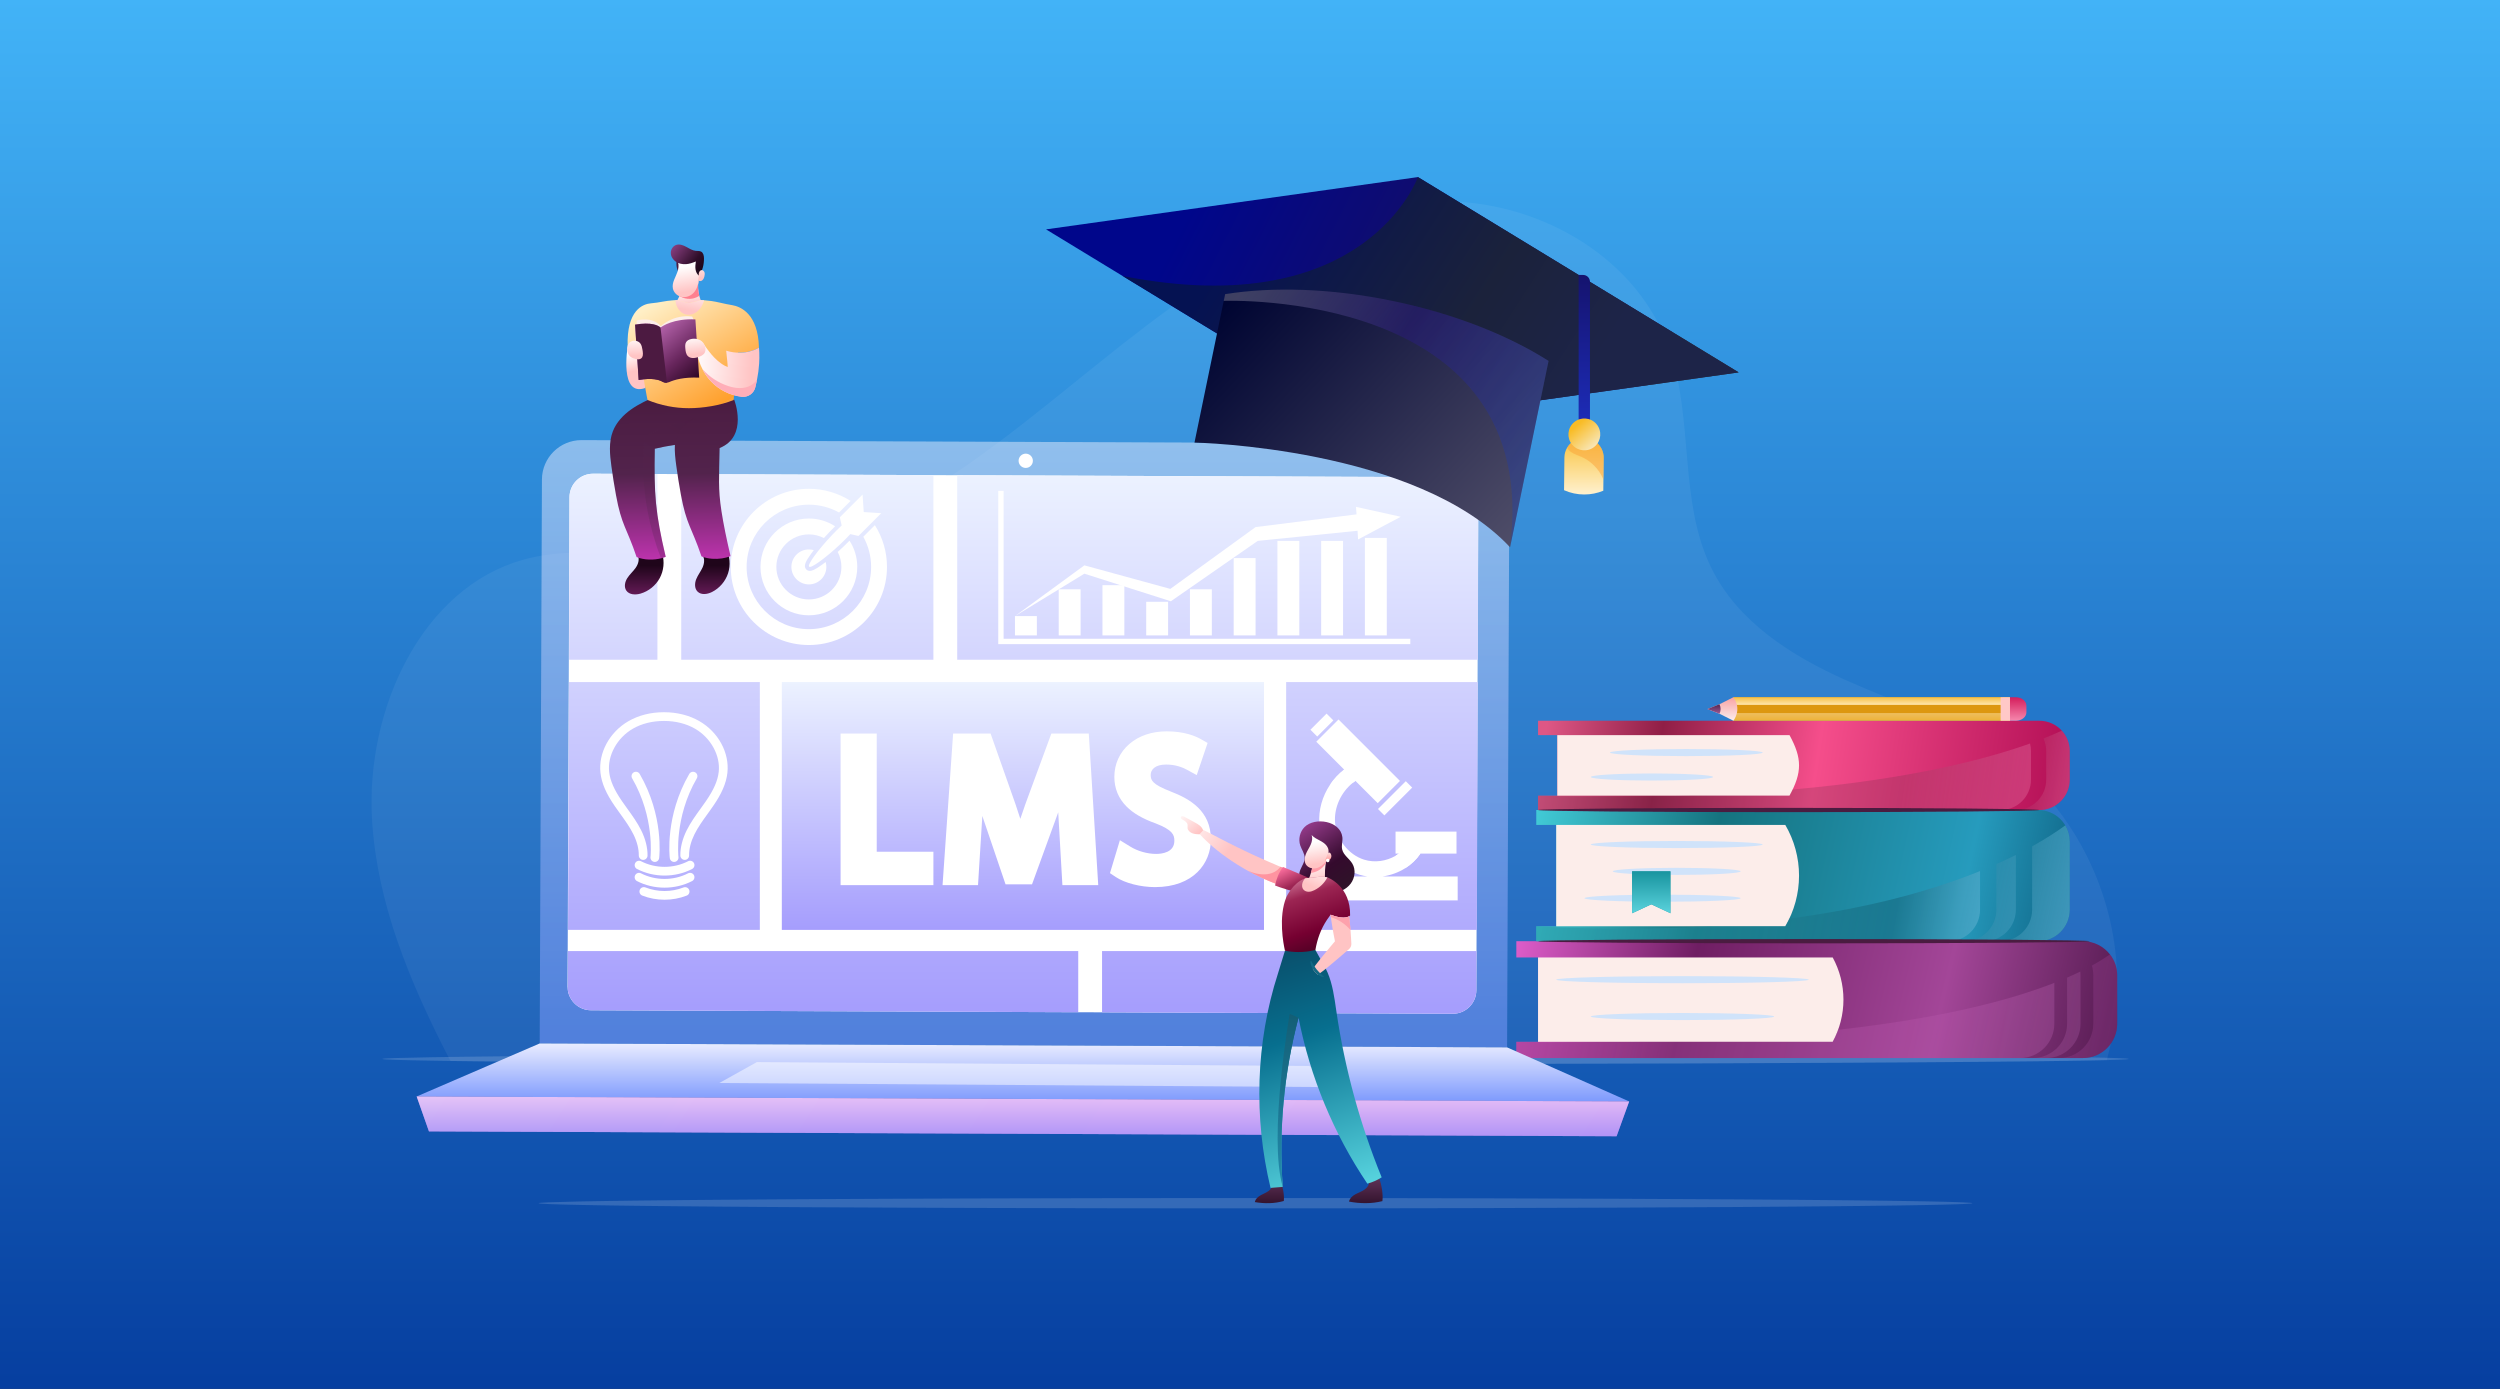 <svg width="720" height="400" viewBox="0 0 720 400" fill="none" xmlns="http://www.w3.org/2000/svg">
<rect x="0" y="0" width="720" height="400" fill="#333333" stroke="none"/>
<rect width="720" height="400" fill="url(#paint0_linear_293_359)"/>
<path opacity="0.35" d="M606.923 304.65C606.864 304.87 606.804 305.091 606.743 305.31C605.462 305.345 603.995 305.376 602.347 305.408C601.074 305.433 599.685 305.457 598.199 305.479L598.003 305.484C597.929 305.484 597.859 305.484 597.788 305.487L595.825 305.518C594.123 305.545 592.307 305.571 590.379 305.595C590.118 305.598 589.851 305.602 589.585 305.605L589.174 305.611C588.696 305.616 588.21 305.622 587.715 305.631C587.361 305.633 586.997 305.637 586.635 305.641C585.9 305.652 585.152 305.659 584.39 305.667C583.17 305.679 581.914 305.692 580.622 305.706L580.127 305.71C579.542 305.715 578.953 305.722 578.353 305.728C578.287 305.728 578.221 305.728 578.155 305.73C578.086 305.73 578.021 305.731 577.95 305.731C576.678 305.745 575.37 305.76 574.034 305.773C573.82 305.773 573.609 305.776 573.392 305.779C573.139 305.779 572.885 305.783 572.627 305.784C571.837 305.788 571.039 305.796 570.232 305.805C568.44 305.823 566.599 305.836 564.714 305.853C560.177 305.886 555.368 305.925 550.3 305.958C544.888 305.994 539.182 306.028 533.198 306.061C532.277 306.066 531.355 306.07 530.419 306.078C503.808 306.22 472.002 306.328 436.882 306.394C428.274 306.409 419.471 306.424 410.497 306.432C409.048 306.433 407.6 306.436 406.142 306.436L402.865 306.441C400.861 306.443 398.846 306.447 396.823 306.447C389.947 306.449 382.98 306.454 375.936 306.456C373.454 306.457 370.959 306.459 368.456 306.459H353.027C342.754 306.457 332.641 306.45 322.716 306.447C317.472 306.439 312.278 306.435 307.144 306.427C293.887 306.409 281.017 306.388 268.637 306.355L262.399 306.342C260.957 306.338 259.516 306.333 258.088 306.33C255.746 306.324 253.428 306.317 251.127 306.312C248.783 306.303 246.463 306.295 244.163 306.289C231.267 306.249 219.038 306.202 207.591 306.149L202.469 306.126C201.635 306.12 200.804 306.117 199.981 306.114C195.76 306.095 191.661 306.07 187.684 306.051C184.48 306.028 181.352 306.012 178.311 305.992C177.692 305.986 177.075 305.984 176.46 305.98H176.318C176.099 305.978 175.88 305.978 175.661 305.976C170.747 305.943 166.063 305.909 161.621 305.877C157.843 305.846 154.244 305.819 150.833 305.787C149.832 305.779 148.844 305.768 147.874 305.758C147.149 305.751 146.434 305.745 145.729 305.739C145.398 305.735 145.071 305.731 144.744 305.73C144.357 305.724 143.972 305.723 143.593 305.718C143.392 305.717 143.191 305.712 142.988 305.712C142.521 305.708 142.053 305.703 141.586 305.697L141.115 305.693C140.853 305.688 140.593 305.684 140.332 305.682C139.666 305.676 139.011 305.667 138.366 305.663H138.339C138.294 305.661 138.248 305.661 138.201 305.661C137.975 305.657 137.754 305.657 137.532 305.654C137.094 305.649 136.66 305.642 136.232 305.637C135.833 305.633 135.436 305.631 135.045 305.625C134.856 305.622 134.668 305.619 134.475 305.614C133.587 305.605 132.699 305.594 131.812 305.581C131.099 305.574 130.403 305.563 129.724 305.554C129.526 305.174 129.33 304.792 129.133 304.41C118.018 282.813 108.583 260.253 107.147 236.014C105.274 204.457 121.409 169.323 150.709 161.19C168.378 156.285 187.024 161.8 205.308 161.611C231.877 161.336 257.055 148.95 279.129 133.52C290.457 125.6 301.211 116.83 312.006 108.12C312.6 107.642 313.193 107.162 313.788 106.684C313.891 106.601 313.994 106.517 314.098 106.433C314.374 106.21 314.652 105.988 314.927 105.764C315.103 105.625 315.278 105.486 315.452 105.344C316.048 104.866 316.642 104.388 317.239 103.912C325.75 97.092 334.349 90.4 343.331 84.279C365.572 69.116 391.105 57.318 417.67 58.008C444.233 58.695 471.635 74.351 480.746 100.383C487.828 120.623 483.427 144.247 492.806 163.447C500.46 179.115 515.935 188.874 531.426 195.814C546.919 202.754 563.417 207.844 577.202 217.97C595.277 231.248 607.376 253.018 609.436 275.979C610.298 285.595 609.396 295.347 606.923 304.65Z" fill="white" fill-opacity="0.16"/>
<path d="M613.077 304.977C613.077 305.058 611.984 305.138 609.882 305.215C608.836 305.252 607.789 305.284 606.743 305.309C605.462 305.344 603.995 305.376 602.348 305.407C601.074 305.432 599.686 305.457 598.2 305.479L598.003 305.483C597.93 305.483 597.859 305.483 597.788 305.486L595.826 305.518C594.123 305.545 592.307 305.57 590.379 305.594C590.118 305.597 589.851 305.602 589.586 305.605L589.174 305.611C588.696 305.615 588.21 305.621 587.715 305.63C587.362 305.633 586.997 305.636 586.636 305.641C585.901 305.651 585.152 305.659 584.391 305.666C583.17 305.678 581.915 305.691 580.622 305.705L580.127 305.71C579.542 305.714 578.953 305.722 578.353 305.728C578.287 305.728 578.221 305.728 578.155 305.729C578.086 305.729 578.022 305.731 577.95 305.731C576.678 305.745 575.371 305.76 574.034 305.773C573.82 305.773 573.61 305.776 573.392 305.779C573.139 305.779 572.885 305.782 572.627 305.783C571.837 305.788 571.039 305.796 570.233 305.804C568.44 305.823 566.599 305.836 564.714 305.852C560.177 305.885 555.368 305.924 550.301 305.957C544.888 305.993 539.183 306.028 533.199 306.061C532.278 306.065 531.356 306.07 530.42 306.078C503.809 306.22 472.002 306.328 436.882 306.394C428.274 306.409 419.471 306.424 410.497 306.431C409.048 306.433 407.6 306.436 406.142 306.436L402.865 306.44C400.862 306.443 398.846 306.446 396.823 306.446C389.948 306.449 382.98 306.454 375.936 306.455C373.454 306.457 370.959 306.458 368.456 306.458H353.027C342.755 306.457 332.641 306.449 322.716 306.446C317.472 306.439 312.279 306.434 307.144 306.427C293.887 306.409 281.017 306.388 268.637 306.355L262.399 306.342C260.958 306.337 259.517 306.333 258.089 306.33C255.746 306.324 253.428 306.316 251.127 306.311C248.783 306.303 246.463 306.295 244.163 306.289C231.267 306.249 219.038 306.202 207.591 306.148L202.469 306.126C201.636 306.119 200.805 306.117 199.981 306.113C195.76 306.094 191.661 306.07 187.684 306.05C184.481 306.028 181.352 306.011 178.311 305.992C177.692 305.986 177.076 305.983 176.46 305.98H176.318C176.099 305.977 175.88 305.977 175.661 305.975C170.747 305.942 166.064 305.908 161.621 305.877C157.844 305.845 154.245 305.818 150.833 305.787C149.832 305.779 148.844 305.767 147.874 305.758C147.149 305.751 146.434 305.745 145.73 305.739C145.398 305.734 145.071 305.731 144.744 305.73C144.358 305.724 143.972 305.722 143.593 305.718C143.392 305.716 143.191 305.712 142.988 305.712C142.521 305.708 142.054 305.703 141.586 305.697L141.116 305.692C140.853 305.688 140.594 305.683 140.333 305.682C139.667 305.676 139.011 305.667 138.366 305.662H138.339C138.294 305.661 138.248 305.661 138.201 305.661C137.975 305.656 137.755 305.656 137.533 305.653C137.095 305.649 136.66 305.641 136.233 305.637C135.834 305.632 135.436 305.631 135.045 305.625C134.856 305.622 134.669 305.618 134.475 305.614C133.587 305.605 132.7 305.594 131.812 305.581C131.099 305.573 130.404 305.563 129.724 305.554C129.511 305.549 129.3 305.546 129.09 305.543C128.4 305.535 127.727 305.524 127.071 305.515C126.611 305.509 126.15 305.502 125.69 305.494C125.51 305.492 125.326 305.489 125.149 305.486C115.407 305.329 110.094 305.155 110.094 304.976C110.094 304.805 115.049 304.639 124.168 304.487C124.335 304.486 124.498 304.483 124.664 304.48C125.502 304.465 126.372 304.451 127.277 304.438C127.481 304.433 127.686 304.432 127.893 304.429C128.301 304.421 128.713 304.415 129.133 304.409C129.634 304.403 130.145 304.396 130.667 304.39C131.774 304.376 132.922 304.36 134.109 304.344C134.569 304.336 135.04 304.335 135.515 304.327C135.565 304.327 135.617 304.324 135.67 304.324C136.033 304.321 136.406 304.317 136.777 304.312C137.092 304.312 137.408 304.307 137.726 304.3H137.735C137.987 304.298 138.236 304.297 138.492 304.294L138.825 304.289L139.085 304.285C139.167 304.283 139.251 304.283 139.337 304.282C139.626 304.28 139.914 304.278 140.208 304.278C140.325 304.276 140.44 304.273 140.559 304.273C141.043 304.267 141.533 304.26 142.033 304.252H142.034C143.371 304.242 144.743 304.23 146.154 304.212H146.301C146.319 304.209 146.337 304.209 146.356 304.209C148.112 304.195 149.928 304.178 151.797 304.163C154.974 304.131 158.306 304.104 161.794 304.077C165.417 304.05 169.208 304.023 173.151 303.996C174.469 303.989 175.804 303.983 177.16 303.971C179.505 303.956 181.906 303.939 184.35 303.929C188.789 303.9 193.393 303.876 198.15 303.851C199.425 303.844 200.713 303.839 202.009 303.831C204.061 303.824 206.136 303.813 208.241 303.804C219.19 303.755 230.853 303.712 243.125 303.669C243.743 303.666 244.359 303.665 244.977 303.665C245.241 303.663 245.505 303.663 245.769 303.662C246.201 303.66 246.63 303.66 247.062 303.659C250.541 303.647 254.066 303.638 257.638 303.628C259.09 303.623 260.543 303.62 262.012 303.616C263.66 303.611 265.317 303.608 266.98 303.602C280.194 303.575 293.962 303.548 308.183 303.528C313.273 303.524 318.423 303.518 323.625 303.514C333.438 303.505 343.438 303.497 353.589 303.497H369.658C371.614 303.497 373.56 303.499 375.501 303.499C385.819 303.503 395.968 303.509 405.917 303.518C407.367 303.52 408.82 303.524 410.261 303.524C419.205 303.535 427.982 303.548 436.558 303.564C471.623 303.627 503.393 303.737 530.009 303.878C530.718 303.881 531.423 303.887 532.119 303.89C539.017 303.926 545.559 303.967 551.709 304.009C557.181 304.044 562.344 304.086 567.172 304.124C569.033 304.142 570.843 304.157 572.599 304.173H572.647L575.464 304.201C575.605 304.202 575.744 304.202 575.884 304.202C577.173 304.217 578.461 304.23 579.749 304.241C579.778 304.243 579.809 304.243 579.836 304.243C580.204 304.244 580.563 304.252 580.919 304.253C581.319 304.258 581.715 304.261 582.108 304.264C583.167 304.279 584.198 304.291 585.208 304.301C586.406 304.314 587.604 304.328 588.802 304.343C589.31 304.348 589.815 304.357 590.311 304.363C590.488 304.364 590.665 304.366 590.84 304.369H590.926C592.58 304.391 594.147 304.414 595.625 304.435C595.841 304.439 596.06 304.442 596.275 304.447C597.092 304.459 597.884 304.472 598.649 304.485C600.006 304.507 601.363 304.531 602.721 304.558C604.294 304.588 605.696 304.62 606.923 304.651C607.127 304.657 607.323 304.662 607.517 304.668C608.12 304.686 608.673 304.702 609.18 304.718C611.739 304.801 613.077 304.89 613.077 304.977Z" fill="white" fill-opacity="0.16"/>
<path d="M609.757 280.951V294.831C609.757 300.291 605.331 304.717 599.872 304.717H436.701V300.038H442.962V275.743H436.701V271.066H599.872C603.041 271.066 605.862 272.557 607.672 274.877C609.027 276.612 609.761 278.75 609.757 280.951Z" fill="url(#paint1_linear_293_359)"/>
<path d="M527.814 275.744L527.815 275.745C529.847 279.471 530.912 283.647 530.912 287.892C530.912 292.136 529.847 296.312 527.814 300.038H442.959V275.744H527.814Z" fill="#FCEDEA"/>
<path d="M596.087 216.325V224.536C596.087 229.367 592.172 233.283 587.341 233.283H442.959V229.143H448.498V211.717H442.959V207.579H587.342C589.903 207.579 592.206 208.68 593.806 210.433C595.276 212.043 596.09 214.145 596.087 216.325Z" fill="url(#paint2_linear_293_359)"/>
<path d="M515.383 211.718L515.383 211.718C519.037 218.417 519.037 222.444 515.383 229.143H448.5V211.718H515.383Z" fill="#FCEDEA"/>
<path d="M587.012 233.284H442.443V237.578H448.19V266.771H442.443V271.066H587.012C592.023 271.066 596.086 267.004 596.086 261.993V242.358C596.086 237.345 592.024 233.284 587.012 233.284Z" fill="url(#paint3_linear_293_359)"/>
<path d="M514.166 237.578L514.166 237.579C516.757 242.007 518.122 247.045 518.122 252.175C518.122 257.306 516.757 262.343 514.166 266.772H448.191V237.578H514.166Z" fill="#FCEDEA"/>
<path d="M520.913 282.148C520.913 282.714 504.634 283.173 484.552 283.173C464.471 283.173 448.191 282.714 448.191 282.148C448.191 281.582 464.471 281.124 484.552 281.124C504.634 281.124 520.913 281.582 520.913 282.148ZM507.661 243.222C507.661 243.788 496.573 244.247 482.896 244.247C469.218 244.247 458.13 243.788 458.13 243.222C458.13 242.656 469.218 242.197 482.896 242.197C496.573 242.197 507.661 242.656 507.661 243.222Z" fill="#D0E3FA"/>
<path d="M485.666 217.763C497.816 217.763 507.665 217.305 507.665 216.739C507.665 216.173 497.816 215.714 485.666 215.714C473.516 215.714 463.666 216.173 463.666 216.739C463.666 217.305 473.516 217.763 485.666 217.763Z" fill="#D0E3FA"/>
<path d="M493.372 223.778C493.372 224.344 485.483 224.802 475.751 224.802C466.018 224.802 458.129 224.344 458.129 223.778C458.129 223.212 466.018 222.753 475.751 222.753C485.483 222.753 493.372 223.212 493.372 223.778ZM501.31 250.952C501.31 251.518 493.065 251.977 482.894 251.977C472.723 251.977 464.478 251.518 464.478 250.952C464.478 250.386 472.723 249.928 482.894 249.928C493.065 249.928 501.31 250.386 501.31 250.952Z" fill="#D0E3FA"/>
<path d="M478.81 259.707C491.237 259.707 501.31 259.248 501.31 258.682C501.31 258.116 491.237 257.658 478.81 257.658C466.384 257.658 456.311 258.116 456.311 258.682C456.311 259.248 466.384 259.707 478.81 259.707Z" fill="#D0E3FA"/>
<path d="M484.551 293.787C499.143 293.787 510.973 293.328 510.973 292.762C510.973 292.196 499.143 291.738 484.551 291.738C469.958 291.738 458.129 292.196 458.129 292.762C458.129 293.328 469.958 293.787 484.551 293.787Z" fill="#D0E3FA"/>
<path d="M470.043 250.952V263.017L475.564 260.44L481.085 263.017V250.952H470.043Z" fill="#2698A2"/>
<path d="M470.043 250.952V263.017L475.564 260.44L481.085 263.017V250.952H470.043Z" fill="url(#paint4_linear_293_359)"/>
<path opacity="0.25" d="M576.179 233.283H442.957V229.142C458.987 229.619 473.534 229.575 486.707 229.142H515.381C515.699 228.562 516.001 227.974 516.287 227.377C550.271 224.351 571.995 218.643 584.646 214.129C584.832 214.846 584.926 215.584 584.925 216.325V224.537C584.924 229.367 581.009 233.283 576.179 233.283Z" fill="url(#paint5_linear_293_359)"/>
<path opacity="0.25" d="M596.088 216.326V224.537C596.088 229.367 592.172 233.283 587.342 233.283H580.561C585.391 233.283 589.306 229.367 589.306 224.537V216.324C589.306 215.024 589.023 213.792 588.515 212.682C590.299 211.983 592.064 211.233 593.805 210.433C595.276 212.043 596.091 214.145 596.088 216.326Z" fill="url(#paint6_linear_293_359)"/>
<path opacity="0.5" d="M570.254 261.993V250.863C557.161 256.169 539.21 261.411 515.341 264.543C514.982 265.302 514.59 266.046 514.165 266.771H491.626C477.029 267.639 460.688 267.74 442.443 266.771V271.066H561.18C566.191 271.066 570.254 267.004 570.254 261.993Z" fill="url(#paint7_linear_293_359)"/>
<path opacity="0.5" d="M580.563 261.992V246.225C578.712 247.149 576.841 248.031 574.95 248.871V261.992C574.95 267.004 570.887 271.066 565.877 271.066H571.489C576.501 271.066 580.563 267.004 580.563 261.992Z" fill="url(#paint8_linear_293_359)"/>
<path opacity="0.5" d="M594.805 237.706C592.473 239.406 589.323 241.486 585.253 243.75V261.992C585.253 267.004 581.189 271.066 576.18 271.066H587.013C592.024 271.066 596.087 267.004 596.087 261.992V242.358C596.089 240.72 595.646 239.112 594.805 237.706Z" fill="url(#paint9_linear_293_359)"/>
<g opacity="0.25">
<path d="M591.643 294.831V283.068C579.031 288.005 559.45 293.216 529.376 296.578C528.943 297.769 528.42 298.926 527.813 300.038H472.8C461.655 300.26 449.642 300.272 436.697 300.038V304.717H581.759C587.218 304.717 591.643 300.292 591.643 294.831Z" fill="url(#paint10_linear_293_359)"/>
<path d="M599.19 294.831V280.952C599.19 280.565 599.168 280.184 599.124 279.809C597.871 280.419 596.605 281 595.325 281.552V294.831C595.325 300.292 590.899 304.717 585.439 304.717H589.304C594.763 304.717 599.19 300.292 599.19 294.831Z" fill="url(#paint11_linear_293_359)"/>
<path d="M607.669 274.877C606.267 275.858 604.549 276.942 602.451 278.091C602.731 279.019 602.873 279.983 602.872 280.952V294.831C602.872 300.292 598.447 304.717 592.986 304.717H599.871C605.33 304.717 609.756 300.292 609.756 294.831V280.952C609.759 278.751 609.024 276.612 607.669 274.877Z" fill="url(#paint12_linear_293_359)"/>
</g>
<path d="M587.34 233.283C587.34 233.625 555.018 233.902 515.148 233.902C475.278 233.902 442.957 233.625 442.957 233.283C442.957 232.941 475.278 232.664 515.148 232.664C555.018 232.664 587.34 232.941 587.34 233.283ZM601.882 271.066C601.882 271.408 566.306 271.685 522.42 271.685C478.534 271.685 442.957 271.408 442.957 271.066C442.957 270.725 478.534 270.448 522.42 270.448C566.306 270.448 601.882 270.724 601.882 271.066Z" fill="#4A1C40"/>
<path d="M578.879 207.57L499.216 207.567L499.201 200.811L578.864 200.813L578.879 207.57Z" fill="#DD970F"/>
<path opacity="0.5" d="M578.881 207.57L499.218 207.567L499.213 205.37L578.876 205.372L578.881 207.57Z" fill="url(#paint13_linear_293_359)"/>
<path d="M578.869 203.011L499.206 203.008L499.201 200.811L578.864 200.813L578.869 203.011Z" fill="url(#paint14_linear_293_359)"/>
<path d="M499.219 207.567L495.963 205.939L495.209 205.562L491.73 204.203L495.203 202.832L495.956 202.452L499.204 200.81C501.793 204.38 499.219 207.567 499.219 207.567Z" fill="url(#paint15_linear_293_359)"/>
<path d="M495.209 205.562L491.73 204.203L495.203 202.833C495.424 203.254 495.54 203.721 495.542 204.196C495.542 204.672 495.428 205.14 495.209 205.562Z" fill="url(#paint16_linear_293_359)"/>
<path d="M578.871 200.818L578.886 207.574L576.189 207.58L576.174 200.824L578.871 200.818Z" fill="#FFC8C7"/>
<path d="M583.608 205.137V205.142C583.608 206.48 582.245 207.566 580.578 207.569H578.879V200.813H580.578C582.247 200.809 583.602 201.892 583.604 203.232L583.608 205.137Z" fill="url(#paint17_linear_293_359)"/>
<path opacity="0.5" d="M423.333 127.787L167.529 126.75C161.231 126.724 156.103 131.808 156.077 138.107L155.432 300.514L434.044 301.647L434.69 139.24C434.716 132.942 429.632 127.814 423.333 127.787Z" fill="url(#paint18_linear_293_359)"/>
<path d="M425.743 144.259L425.634 172.124L425.608 178.512L425.328 249.885L425.304 255.867L425.233 273.916L425.188 285.202C425.172 288.951 422.12 291.977 418.372 291.962L317.389 291.553L310.534 291.524L170.216 290.956C166.801 290.943 163.986 288.41 163.525 285.124C163.478 284.798 163.455 284.469 163.457 284.14L163.568 255.867L163.592 249.885L163.872 178.512L163.898 172.123L164.012 143.195C164.028 139.448 167.08 136.421 170.829 136.436L268.819 136.834L275.676 136.861L418.984 137.441C422.733 137.458 425.76 140.51 425.743 144.259Z" fill="white"/>
<path d="M469.197 317.219L119.998 315.789L155.429 300.514L434.044 301.647L469.197 317.219Z" fill="url(#paint19_linear_293_359)"/>
<path opacity="0.5" d="M207.16 311.904L217.973 305.876L377.041 306.999L387.781 313.123L207.16 311.904Z" fill="white"/>
<path d="M465.57 327.241L123.54 325.841L119.998 315.789L469.197 317.219L465.57 327.241Z" fill="url(#paint20_linear_293_359)"/>
<path opacity="0.5" d="M465.57 327.241L123.54 325.841L119.998 315.789L469.197 317.219L465.57 327.241Z" fill="url(#paint21_linear_293_359)"/>
<path d="M297.469 132.718C297.467 132.988 297.413 133.255 297.309 133.504C297.204 133.753 297.052 133.979 296.86 134.169C296.668 134.359 296.441 134.51 296.191 134.612C295.941 134.715 295.673 134.767 295.403 134.765C295.133 134.764 294.866 134.71 294.617 134.606C294.368 134.501 294.142 134.349 293.952 134.157C293.762 133.965 293.611 133.738 293.509 133.488C293.406 133.238 293.354 132.97 293.355 132.7C293.358 132.155 293.577 131.633 293.964 131.249C294.351 130.865 294.875 130.65 295.421 130.652C295.966 130.655 296.488 130.874 296.872 131.261C297.256 131.648 297.471 132.172 297.469 132.718Z" fill="white"/>
<path d="M225.164 196.436H364.032V267.809H225.164V196.436Z" fill="url(#paint22_linear_293_359)"/>
<path d="M252.5 211.249H242.09V254.921H268.82V245.303H252.5V211.249ZM302.795 211.249L295.322 231.55C294.819 232.971 294.329 234.397 293.851 235.827C293.399 234.41 292.934 232.996 292.457 231.586L285.284 211.25H274.499L271.453 254.921H281.67L282.85 235.967C282.87 235.644 282.889 235.32 282.907 234.994L289.597 254.694H297.219L304.773 233.937L304.86 235.566L305.971 254.921H316.292L313.571 211.249H302.795ZM337.24 227.98C331.806 225.875 331.399 224.709 331.399 223.169C331.399 221.727 332.569 220.187 335.854 220.187C338.524 220.187 340.558 220.991 341.795 221.665L344.659 223.227L347.789 213.968L345.818 212.852C344.351 212.02 341.128 210.626 336.024 210.626C331.758 210.626 328.044 211.875 325.283 214.238C322.477 216.639 320.931 220.012 320.931 223.735C320.931 227.055 322.109 229.925 324.432 232.267C326.374 234.225 329.114 235.815 332.807 237.128C337.815 239.06 338.214 240.487 338.214 242.151C338.214 245.558 334.543 245.926 332.965 245.926C330.452 245.926 327.685 245.146 325.562 243.84L322.529 241.973L319.669 251.464L321.359 252.591C323.958 254.323 328.486 255.487 332.625 255.487C343.756 255.487 348.738 248.59 348.738 241.754C348.737 233.479 342.592 230.045 337.24 227.98Z" fill="white"/>
<path d="M425.607 196.435L425.327 267.809H370.411V196.435H425.607ZM425.742 144.259L425.633 190.011H275.675V136.861L418.984 137.441C422.733 137.458 425.759 140.51 425.742 144.259ZM170.828 136.436L189.337 136.512V190.012H163.897L164.011 143.196C164.028 139.448 167.079 136.422 170.828 136.436ZM268.819 136.834V190.011H196.194V136.54L268.819 136.834ZM425.232 273.915L425.187 285.202C425.171 288.951 422.119 291.977 418.371 291.962L317.388 291.553V273.915H425.232ZM310.533 273.915V291.524L170.215 290.956C166.8 290.943 163.985 288.41 163.523 285.124L163.567 273.915L310.533 273.915ZM218.832 196.435V267.809H163.591L163.872 196.435H218.832Z" fill="url(#paint23_linear_293_359)"/>
<path d="M398.214 252.415C400.518 252.09 402.752 251.277 404.702 250.046C406.433 248.956 407.94 247.537 409.075 245.845H419.473V239.503H401.917V245.845H402.866C402.578 246.057 402.279 246.254 401.972 246.437C399.293 248.023 395.906 248.528 392.871 247.586C388.381 246.193 384.858 241.678 384.496 236.848C384.176 232.583 386.197 228.184 389.624 225.434C389.862 225.242 390.107 225.06 390.358 224.886L396.784 231.313L403.191 224.906L385.491 207.204L379.084 213.611L387.119 221.647C385.533 222.869 384.156 224.343 383.044 226.009C380.837 229.309 379.685 233.287 379.977 237.188C380.484 243.904 385.232 249.96 391.527 251.912C392.259 252.138 393.007 252.305 393.76 252.414H379.151V259.323H419.813V252.414L398.214 252.415Z" fill="white"/>
<path d="M377.398 210.165L382.044 205.519L384.004 207.479L379.358 212.125L377.398 210.165Z" fill="white"/>
<path d="M396.859 232.994L404.868 224.985L406.71 226.827L398.701 234.836L396.859 232.994Z" fill="white"/>
<path d="M390.358 224.884C390.108 225.058 389.863 225.241 389.627 225.432C388.401 224.786 386.859 224.704 385.487 225.039C384.628 225.248 383.822 225.592 383.045 226.007C384.154 224.352 385.531 222.863 387.121 221.645V221.647L390.358 224.884ZM409.081 245.841C407.947 247.535 406.437 248.953 404.704 250.046C404.779 249.757 404.799 249.456 404.765 249.16C404.668 248.302 404.139 247.526 403.427 247.04C402.993 246.742 402.493 246.545 401.976 246.438C402.283 246.255 402.581 246.058 402.869 245.845H409.077L409.081 245.841Z" fill="white"/>
<path d="M209.493 222.561C209.324 224.085 208.907 225.602 208.213 227.194C207.552 228.722 206.653 230.296 205.381 232.147C204.856 232.912 204.306 233.674 203.778 234.407C202.366 236.366 201.028 238.213 200.012 240.266C198.969 242.368 198.43 244.482 198.455 246.383C198.459 246.716 198.33 247.038 198.097 247.276C197.864 247.515 197.545 247.651 197.212 247.655H197.197C196.662 247.655 196.209 247.324 196.029 246.853C195.97 246.714 195.94 246.563 195.939 246.411C195.911 244.115 196.54 241.603 197.758 239.148C198.868 236.912 200.328 234.889 201.736 232.937C202.258 232.211 202.797 231.464 203.307 230.727C204.483 229.009 205.309 227.568 205.906 226.195C206.499 224.832 206.851 223.553 206.995 222.284C207.509 217.605 204.713 212.505 200.199 209.885C197.654 208.411 194.574 207.635 191.278 207.635H191.16C187.857 207.635 184.773 208.412 182.232 209.885C177.718 212.505 174.922 217.605 175.435 222.284C175.575 223.553 175.931 224.832 176.525 226.191C177.121 227.567 177.944 229.009 179.123 230.723C179.63 231.463 180.169 232.211 180.694 232.937C182.103 234.889 183.562 236.912 184.669 239.148C185.89 241.602 186.52 244.114 186.491 246.411C186.491 246.565 186.458 246.716 186.404 246.853C186.313 247.089 186.152 247.292 185.942 247.435C185.733 247.578 185.486 247.655 185.233 247.655H185.218C184.967 247.652 184.723 247.574 184.516 247.431C184.31 247.289 184.151 247.087 184.061 246.853C184.003 246.703 183.973 246.543 183.974 246.382C183.999 244.481 183.46 242.368 182.414 240.269C181.397 238.213 180.064 236.366 178.652 234.407C178.107 233.66 177.573 232.907 177.049 232.146C175.776 230.295 174.874 228.721 174.213 227.194C173.523 225.602 173.102 224.085 172.933 222.561C172.304 216.832 175.535 210.862 180.97 207.71C183.895 206.014 187.414 205.119 191.151 205.119H191.285C195.015 205.119 198.534 206.014 201.459 207.71C206.894 210.863 210.122 216.832 209.493 222.561ZM198.168 248.034C193.976 250.196 188.771 250.191 184.584 248.02C184.289 247.881 183.951 247.861 183.642 247.965C183.333 248.069 183.077 248.289 182.927 248.579C182.777 248.868 182.745 249.205 182.838 249.517C182.931 249.83 183.142 250.094 183.426 250.254C185.882 251.526 188.636 252.163 191.39 252.163C194.132 252.163 196.875 251.532 199.322 250.27C199.469 250.194 199.599 250.09 199.706 249.964C199.813 249.838 199.894 249.692 199.944 249.535C199.995 249.377 200.014 249.211 200 249.047C199.986 248.882 199.94 248.722 199.864 248.575C199.788 248.428 199.684 248.297 199.558 248.191C199.432 248.084 199.286 248.003 199.128 247.953C198.971 247.903 198.805 247.884 198.64 247.898C198.476 247.912 198.315 247.958 198.168 248.034Z" fill="white"/>
<path d="M198.164 251.517C193.972 253.678 188.767 253.673 184.579 251.503C184.285 251.363 183.947 251.343 183.638 251.447C183.329 251.551 183.072 251.771 182.922 252.061C182.772 252.351 182.741 252.687 182.834 253C182.927 253.312 183.138 253.576 183.422 253.736C185.877 255.009 188.631 255.645 191.386 255.645C194.128 255.645 196.87 255.014 199.317 253.753C199.464 253.677 199.595 253.573 199.701 253.447C199.808 253.321 199.889 253.175 199.939 253.017C199.989 252.86 200.008 252.694 199.994 252.53C199.981 252.365 199.935 252.205 199.859 252.058C199.783 251.911 199.679 251.781 199.553 251.674C199.427 251.567 199.281 251.487 199.124 251.436C198.966 251.386 198.8 251.367 198.636 251.381C198.471 251.395 198.311 251.441 198.164 251.517Z" fill="white"/>
<path d="M196.854 255.589C193.367 256.954 189.369 256.951 185.886 255.58C185.732 255.519 185.568 255.49 185.403 255.493C185.238 255.496 185.075 255.531 184.923 255.597C184.772 255.663 184.635 255.758 184.52 255.877C184.405 255.995 184.315 256.136 184.255 256.289C184.194 256.443 184.164 256.607 184.167 256.772C184.17 256.938 184.206 257.101 184.272 257.252C184.337 257.404 184.433 257.541 184.551 257.655C184.67 257.77 184.81 257.86 184.964 257.921C187.003 258.723 189.191 259.124 191.38 259.124C193.56 259.124 195.739 258.727 197.771 257.931C197.925 257.871 198.066 257.781 198.185 257.667C198.304 257.552 198.399 257.415 198.465 257.264C198.531 257.113 198.567 256.95 198.57 256.784C198.574 256.619 198.544 256.455 198.484 256.301C198.424 256.148 198.334 256.007 198.219 255.888C198.105 255.769 197.968 255.674 197.817 255.608C197.665 255.541 197.502 255.506 197.337 255.502C197.172 255.499 197.008 255.529 196.854 255.589ZM188.437 248.227C188.769 248.267 189.102 248.175 189.365 247.969C189.628 247.764 189.798 247.462 189.839 247.131C189.9 246.64 191.231 234.967 184.231 222.897C184.063 222.608 183.788 222.398 183.466 222.312C183.143 222.227 182.8 222.272 182.512 222.44C182.223 222.607 182.013 222.882 181.927 223.205C181.841 223.527 181.887 223.871 182.055 224.159C188.598 235.442 187.362 246.658 187.342 246.826C187.322 246.99 187.334 247.156 187.378 247.315C187.422 247.474 187.498 247.623 187.599 247.753C187.701 247.883 187.827 247.992 187.971 248.073C188.115 248.155 188.273 248.207 188.437 248.227ZM200.226 222.44C200.084 222.357 199.926 222.303 199.762 222.282C199.598 222.26 199.432 222.27 199.272 222.313C199.112 222.355 198.963 222.429 198.831 222.529C198.7 222.629 198.59 222.754 198.507 222.897C191.507 234.967 192.838 246.641 192.899 247.132C192.939 247.462 193.11 247.764 193.372 247.969C193.635 248.174 193.968 248.267 194.299 248.227C194.63 248.186 194.931 248.016 195.137 247.754C195.343 247.491 195.436 247.158 195.396 246.827C195.382 246.715 194.124 235.47 200.683 224.159C200.766 224.016 200.82 223.858 200.842 223.695C200.864 223.531 200.853 223.365 200.811 223.205C200.769 223.045 200.695 222.896 200.595 222.765C200.494 222.633 200.369 222.523 200.226 222.44Z" fill="white"/>
<path d="M237.99 163.273C237.99 166.053 235.737 168.306 232.957 168.306C230.176 168.306 227.924 166.053 227.924 163.273C227.924 160.492 230.176 158.237 232.957 158.237C233.45 158.237 233.925 158.308 234.375 158.441C234.118 158.77 233.867 159.105 233.621 159.444C231.997 161.689 231.293 163.08 232.219 164.01C232.481 164.271 232.842 164.415 233.238 164.415C233.783 164.415 234.59 164.195 236.785 162.605C237.123 162.36 237.456 162.109 237.786 161.853C237.921 162.314 237.99 162.792 237.99 163.273Z" fill="white"/>
<path d="M244.661 155.717C244.095 156.295 243.518 156.862 242.932 157.419C242.383 157.939 241.828 158.451 241.264 158.955C241.961 160.287 242.324 161.769 242.322 163.272C242.322 168.438 238.121 172.639 232.955 172.639C227.79 172.639 223.589 168.438 223.589 163.272C223.589 158.107 227.79 153.904 232.955 153.904C234.511 153.904 235.982 154.285 237.276 154.961C237.779 154.399 238.29 153.844 238.809 153.296C239.366 152.709 239.933 152.131 240.51 151.564C238.261 150.106 235.636 149.331 232.955 149.335C225.27 149.335 219.02 155.588 219.02 163.272C219.02 170.955 225.27 177.208 232.955 177.208C240.641 177.208 246.891 170.955 246.891 163.272C246.894 160.591 246.12 157.967 244.661 155.717Z" fill="white"/>
<path d="M251.965 151.251L248.632 154.584C250.111 157.241 250.885 160.232 250.882 163.272C250.882 173.155 242.84 181.197 232.955 181.197C223.07 181.197 215.028 173.155 215.028 163.272C215.028 153.387 223.07 145.346 232.955 145.346C235.995 145.341 238.985 146.116 241.641 147.596L244.974 144.263C241.381 141.981 237.211 140.771 232.955 140.777C220.55 140.777 210.459 150.867 210.459 163.272C210.459 175.675 220.55 185.766 232.955 185.766C245.36 185.766 255.451 175.675 255.451 163.272C255.456 159.015 254.247 154.845 251.965 151.251Z" fill="white"/>
<path d="M253.8 147.801L248.755 147.472L248.425 142.427L241.874 148.979L242.402 151.34C241.451 152.224 240.529 153.139 239.636 154.082C237.523 156.312 235.743 158.465 234.545 160.114C233.35 161.765 232.737 162.913 233.026 163.201C233.314 163.49 234.462 162.877 236.113 161.682C237.762 160.484 239.915 158.704 242.145 156.591C243.088 155.698 244.003 154.776 244.887 153.825L247.248 154.353L253.8 147.801Z" fill="white"/>
<path d="M292.314 177.434H298.619V182.994H292.314V177.434ZM304.911 169.72H311.216V182.994H304.911V169.72ZM317.509 168.531H323.813V182.994H317.509V168.531ZM330.106 173.319H336.411V182.994H330.106V173.319ZM342.703 169.72H349.008V182.994H342.703V169.72ZM355.3 160.722H361.605V182.994H355.3V160.722ZM367.897 155.773H374.202V182.994H367.897V155.773ZM380.494 155.773H386.799V182.994H380.494V155.773ZM393.091 154.923H399.396V182.994H393.091V154.923Z" fill="white"/>
<path d="M289.04 183.965V141.365H287.498V185.508H406.17V183.965H289.04Z" fill="white"/>
<path d="M403.406 148.825L390.525 145.975L390.683 148.133L361.605 151.8L337.05 169.602L312.294 162.821L292.314 177.433L312.294 165.221L337.2 173.169L362.232 155.773L390.974 152.858L391.125 155.373L403.406 148.825Z" fill="white"/>
<path d="M500.734 107.246L457.909 113.267L454.644 113.726L393.635 122.302L326.271 81.287L323.306 79.481L301.258 66.058L408.357 51L454.644 79.183L457.909 81.17L500.734 107.246Z" fill="url(#paint24_linear_293_359)"/>
<path d="M500.737 107.246L457.911 113.267L454.647 113.726L393.638 122.303L326.274 81.287L323.309 79.481C393.351 93.294 408.36 51 408.36 51L454.647 79.183L457.911 81.17L500.737 107.246Z" fill="url(#paint25_linear_293_359)"/>
<path d="M445.982 103.945L434.901 157.615C407.931 128.796 344.44 127.475 344.01 127.466L352.436 86.651L352.837 84.711C366.493 82.53 383.308 82.999 400.995 86.651C418.681 90.302 434.308 96.532 445.982 103.945Z" fill="url(#paint26_linear_293_359)"/>
<path opacity="0.25" d="M434.904 157.615C444.413 83.04 352.439 86.651 352.439 86.651L352.84 84.71C366.496 82.53 383.312 82.999 400.998 86.651C418.684 90.303 434.312 96.532 445.985 103.945L434.904 157.615Z" fill="url(#paint27_linear_293_359)"/>
<path d="M457.911 81.161V123.531H454.646V79.183H455.933C456.458 79.183 456.961 79.391 457.332 79.762C457.703 80.133 457.911 80.637 457.911 81.161Z" fill="url(#paint28_linear_293_359)"/>
<path d="M461.856 131.865L461.751 141.332C460.015 142.049 458.155 142.416 456.278 142.413C454.268 142.417 452.28 141.995 450.445 141.176L450.55 131.739C450.562 130.717 450.843 129.761 451.329 128.94C452.321 127.25 454.166 126.124 456.266 126.148C459.388 126.183 461.891 128.743 461.856 131.865Z" fill="url(#paint29_linear_293_359)"/>
<path opacity="0.5" d="M461.855 131.865L461.784 138.143C461.714 137.964 461.639 137.786 461.559 137.61C460.357 134.956 458.153 132.77 455.488 131.592C454.473 131.143 453.385 130.829 452.475 130.196C452.011 129.872 451.596 129.435 451.326 128.94C452.319 127.251 454.164 126.125 456.264 126.148C459.386 126.183 461.89 128.743 461.855 131.865Z" fill="#FAA339"/>
<path d="M459.274 128.598C461.201 126.952 461.428 124.056 459.782 122.13C458.137 120.204 455.241 119.976 453.314 121.622C451.388 123.268 451.16 126.164 452.806 128.09C454.452 130.016 457.348 130.244 459.274 128.598Z" fill="url(#paint30_linear_293_359)"/>
<path d="M200.001 88.702C199.096 89.126 198.032 89.138 197.073 88.857C196.115 88.576 195.254 88.019 194.506 87.357C194.904 86.802 195.245 86.209 195.524 85.585C195.575 85.472 195.624 85.356 195.67 85.24C195.869 84.746 196.018 84.233 196.115 83.71C197.974 83.176 199.677 82.278 201.122 80.992C200.948 82.391 201.038 83.811 201.388 85.178C201.389 85.186 201.391 85.194 201.394 85.202C201.503 85.629 201.639 86.05 201.799 86.46C202.161 87.391 200.905 88.278 200.001 88.702Z" fill="url(#paint31_linear_293_359)"/>
<path d="M201.417 85.188C201.411 85.193 201.403 85.197 201.396 85.201C200.879 85.543 200.307 85.793 199.704 85.938C199.632 85.955 199.561 85.97 199.489 85.984C199.243 86.032 198.996 86.062 198.746 86.073C197.792 86.113 196.844 85.893 196.005 85.436C195.891 85.375 195.781 85.309 195.672 85.239C195.871 84.745 196.02 84.233 196.118 83.709C197.976 83.175 199.679 82.278 201.124 80.991C200.95 82.391 201.04 83.811 201.39 85.177C201.399 85.181 201.408 85.184 201.417 85.188Z" fill="#FF808F"/>
<path d="M194.897 74.909C194.658 76.243 194.906 77.619 195.597 78.785C196.035 77.549 195.717 75.933 194.897 74.909Z" fill="#4A1C40"/>
<path d="M201.316 80.328C201.307 80.405 201.297 80.483 201.287 80.561C201.094 81.951 200.687 83.379 199.709 84.385C198.839 85.28 197.523 85.753 196.3 85.512C195.076 85.27 194.008 84.274 193.78 83.047C193.626 82.22 193.839 81.367 194.147 80.585C194.455 79.803 194.86 79.059 195.121 78.259C195.38 77.458 195.566 76.359 195.263 75.575L195.362 75.514C197.157 74.436 199.204 74.189 201.111 75.072C201.463 76.802 201.532 78.576 201.316 80.328Z" fill="url(#paint32_linear_293_359)"/>
<path d="M201.367 79.434C200.75 79.013 200.409 78.273 200.304 77.532C200.199 76.792 200.302 76.04 200.404 75.3C199.475 75.678 198.532 76.022 197.531 76.079C196.531 76.137 195.495 75.938 194.659 75.384C193.824 74.831 193.216 73.895 193.187 72.894C193.157 71.891 193.775 70.867 194.723 70.542C195.678 70.214 196.725 70.605 197.615 71.084C198.504 71.564 199.382 72.152 200.388 72.247C200.91 72.296 201.471 72.216 201.931 72.469C202.569 72.82 202.737 73.655 202.746 74.383C202.77 76.143 202.325 77.957 201.367 79.434Z" fill="url(#paint33_linear_293_359)"/>
<path d="M201.23 79.056C201.205 78.742 201.288 78.428 201.466 78.168L201.47 78.163C201.593 77.99 201.769 77.844 201.977 77.8C202.357 77.722 202.738 78.017 202.877 78.379C203.016 78.742 202.967 79.147 202.882 79.526C202.817 79.818 202.731 80.111 202.574 80.365C202.417 80.62 202.181 80.836 201.893 80.919C201.606 81.002 201.266 80.931 201.07 80.704C201.18 80.139 201.271 79.611 201.23 79.056Z" fill="url(#paint34_linear_293_359)"/>
<path d="M190.723 159.445C191.425 161.774 191.155 164.38 189.992 166.516C188.828 168.653 186.785 170.293 184.447 170.967C183.019 171.379 181.212 171.31 180.374 170.082C179.657 169.032 179.979 167.567 180.662 166.495C181.347 165.422 182.339 164.58 183.069 163.539C183.799 162.498 184.247 161.095 183.673 159.96C185.843 159.088 188.422 159.031 190.723 159.445ZM209.094 158.01C210.216 160.169 210.433 162.78 209.685 165.095C208.938 167.41 207.234 169.4 205.061 170.495C203.733 171.165 201.946 171.432 200.895 170.38C199.996 169.481 200.04 167.981 200.514 166.801C200.988 165.621 201.807 164.61 202.332 163.451C202.856 162.292 203.037 160.831 202.263 159.822C204.233 158.564 206.756 158.03 209.094 158.01Z" fill="url(#paint35_linear_293_359)"/>
<path d="M204.796 157.395C204.696 157.854 204.594 158.32 204.488 158.792C205.257 159.078 206.054 159.277 206.867 159.387C207.602 159.49 208.357 159.526 209.105 159.491L208.877 158.922C209.002 158.882 209.125 158.837 209.247 158.792C208.208 154.135 207.423 150.151 206.867 146.321C206.369 149.763 205.685 153.329 204.796 157.395Z" fill="url(#paint36_linear_293_359)"/>
<path d="M176.08 134.261C176.456 137.035 176.896 139.8 177.398 142.554C179.005 151.394 180.481 151.924 183.345 160.438C185.536 161.315 188.298 161.371 190.649 160.728C191.013 160.629 191.372 160.512 191.723 160.375C188.713 147.56 188.345 142.4 188.576 129.237C190.487 128.781 192.417 128.412 194.361 128.13C194.262 130.093 194.49 132.105 194.757 134.057C195.133 136.832 195.572 139.598 196.075 142.352C197.682 151.19 199.157 151.722 202.022 160.236C202.152 160.287 202.284 160.336 202.419 160.382C204.107 160.967 206.085 161.096 207.936 160.817C208.778 160.694 209.604 160.478 210.399 160.173C209.268 155.351 208.409 151.227 207.788 147.257C206.763 140.675 207.108 137.245 207.253 129.034C215.594 125.694 211.453 115.13 211.453 115.13C210.468 114.675 209.466 114.253 208.468 113.828C208.463 113.827 208.458 113.824 208.453 113.823C208.339 113.825 208.225 113.828 208.109 113.83C207.993 113.832 207.878 113.832 207.763 113.83C207.759 113.833 207.755 113.836 207.75 113.837C204.808 113.882 201.769 113.823 198.769 113.809C195.531 113.894 192.247 114.034 189.088 114.034C186.553 115.172 184.003 116.32 181.738 117.929C179.475 119.536 177.49 121.654 176.492 124.247C175.279 127.399 175.625 130.913 176.08 134.261Z" fill="url(#paint37_linear_293_359)"/>
<path d="M180.764 99.905C180.764 99.905 178.302 114.418 185.829 111.744L187.299 98.471L180.764 99.905Z" fill="url(#paint38_linear_293_359)"/>
<path d="M218.582 100.109C218.582 100.109 216.259 101.695 212.553 101.574C211.692 108.998 211.329 115.036 211.293 115.197L211.292 115.2C207.463 116.771 202.438 117.558 198.398 117.558C194.359 117.558 190.319 116.771 186.49 115.2C186.49 115.2 184.958 108.101 184.327 100.257C182.109 100.3 180.764 99.905 180.764 99.905C180.396 89.178 185.236 87.537 187.488 87.353C188.585 87.263 189.674 87.094 190.756 86.892C191.747 86.705 192.747 86.572 193.752 86.492L193.931 86.478C194.049 86.468 194.158 86.463 194.258 86.457C194.352 86.453 194.437 86.448 194.513 86.445C194.823 86.433 194.993 86.434 194.993 86.434L198.398 87.316L201.802 86.434C202.13 86.458 202.459 86.471 202.788 86.473C202.819 86.474 202.852 86.476 202.884 86.479L202.957 86.484C203.982 86.558 205.623 86.748 207.61 87.226C208.687 87.485 209.776 87.698 210.869 87.883C213.25 88.285 218.325 90.295 218.582 100.109Z" fill="url(#paint39_linear_293_359)"/>
<path d="M200.749 101.632C200.864 102.366 201.064 103.196 201.372 104.103C201.635 104.875 201.956 105.625 202.332 106.349C202.443 106.566 202.563 106.785 202.69 107.007C202.986 107.514 203.311 108.036 203.699 108.55C203.886 108.81 204.105 109.069 204.322 109.333C204.435 109.464 204.555 109.592 204.675 109.721C204.741 109.792 204.851 109.908 204.917 109.979L205.036 110.097C205.551 110.626 206.108 111.111 206.703 111.548C207.335 112.019 208.006 112.433 208.71 112.785C209.435 113.146 210.207 113.473 211.024 113.722C211.862 113.98 212.722 114.163 213.593 114.268C214.482 114.375 215.38 114.148 216.111 113.63C216.841 113.113 217.354 112.342 217.549 111.468L217.701 110.783L217.877 110C217.905 109.869 217.933 109.737 217.962 109.604C217.977 109.528 217.994 109.453 218.009 109.377C218.022 109.32 218.034 109.265 218.045 109.208C218.342 107.725 218.538 106.224 218.632 104.714C218.695 103.603 218.718 102.516 218.674 101.468C218.661 101.142 218.641 100.815 218.613 100.49C218.605 100.362 218.595 100.235 218.583 100.107C218.583 100.107 214.783 102.706 209.142 101C209.157 101.117 209.17 101.234 209.179 101.354C209.205 101.622 209.233 101.893 209.265 102.168C209.302 102.443 209.318 102.722 209.35 103.004C209.381 103.284 209.418 103.569 209.44 103.858C209.466 104.146 209.494 104.437 209.521 104.732C209.542 105.054 209.563 105.381 209.584 105.709C209.318 105.605 209.056 105.488 208.801 105.358L208.658 105.285L208.519 105.203C208.427 105.148 208.333 105.098 208.242 105.042C208.062 104.925 207.88 104.818 207.703 104.687C207.342 104.439 207.006 104.165 206.678 103.89C206.033 103.328 205.466 102.728 204.962 102.148C204.459 101.564 204.033 100.996 203.65 100.482C203.556 100.353 203.465 100.228 203.376 100.108C203.29 99.986 203.205 99.867 203.123 99.753C202.953 99.528 202.809 99.315 202.661 99.127C202.374 98.747 202.118 98.449 201.891 98.255C201.662 98.064 201.454 97.977 201.27 98.016C201.087 98.058 200.937 98.223 200.823 98.512C200.706 98.802 200.637 99.212 200.617 99.735C200.596 100.26 200.632 100.897 200.749 101.632Z" fill="url(#paint40_linear_293_359)"/>
<path d="M202.334 106.349C202.445 106.566 202.565 106.785 202.691 107.007C202.987 107.514 203.313 108.036 203.701 108.55C203.887 108.81 204.106 109.069 204.324 109.333C204.436 109.464 204.557 109.592 204.677 109.721C204.743 109.792 204.853 109.908 204.919 109.979L205.037 110.097C205.552 110.626 206.11 111.111 206.705 111.548C207.336 112.019 208.008 112.433 208.712 112.785C209.436 113.146 210.209 113.473 211.025 113.723C211.864 113.98 212.724 114.163 213.595 114.268C214.484 114.375 215.381 114.148 216.112 113.63C216.843 113.113 217.356 112.342 217.55 111.468L217.703 110.783L217.879 110C217.906 109.869 217.934 109.737 217.963 109.604C217.979 109.528 217.996 109.453 218.011 109.377C217.528 110.021 216.943 110.579 216.248 110.984C214.313 112.109 211.864 111.873 209.737 111.179C206.902 110.255 204.33 108.561 202.334 106.349Z" fill="#FFAEB8"/>
<g opacity="0.25">
<path d="M190.252 160.478L190.646 160.727C191.01 160.629 191.369 160.511 191.72 160.374C188.71 147.559 188.342 142.399 188.573 129.236C190.484 128.781 192.414 128.412 194.358 128.13C194.469 128.135 194.585 127.553 194.872 126.657C195.161 125.767 195.629 124.548 196.482 123.441C196.88 122.921 197.343 122.455 197.86 122.055C198.336 121.683 198.814 121.409 199.226 121.194C200.061 120.783 200.633 120.599 200.607 120.48C200.591 120.384 199.968 120.368 199.01 120.672C198.752 120.761 198.47 120.873 198.178 121.019C197.944 121.066 190.407 122.633 185.608 125.928C185.608 125.929 183.086 141.838 190.252 160.478Z" fill="url(#paint41_linear_293_359)"/>
</g>
<path d="M202.786 86.473C202.554 87.315 202.199 88.1 201.715 88.766C200.478 90.465 198.351 91.202 196.678 90.235C195.667 89.648 194.887 88.483 194.61 87.146C194.561 86.915 194.529 86.682 194.512 86.445C194.822 86.433 194.991 86.434 194.991 86.434L198.397 87.316L201.801 86.434C202.129 86.458 202.457 86.471 202.786 86.473Z" fill="url(#paint42_linear_293_359)"/>
<path d="M183.428 93.704L183.336 92.299C183.336 92.299 187.885 90.988 190.313 93.934C190.313 93.934 193.906 90.443 199.346 91.163L199.914 92.416C199.914 92.416 191.849 98.412 183.428 93.704Z" fill="#FCEDEA"/>
<path d="M201.365 108.761C196.923 108.553 194.148 109.408 192.741 110.04C192.429 110.179 192.088 110.242 191.747 110.222C191.407 110.203 191.075 110.102 190.781 109.928C189.817 109.359 187.828 108.774 183.936 109.437L182.898 93.495C187.614 92.69 189.535 93.721 190.226 94.333C190.722 93.955 193.966 91.688 200.273 91.985L201.365 108.761Z" fill="url(#paint43_linear_293_359)"/>
<path d="M202.985 101.546C203.437 100.489 203.075 99.176 202.223 98.403C201.372 97.63 200.112 97.385 198.993 97.653C198.45 97.784 197.907 98.05 197.611 98.523C197.277 99.057 197.321 99.736 197.376 100.363C197.447 101.166 197.555 102.046 198.143 102.597C198.582 103.008 199.22 103.15 199.821 103.111C200.421 103.072 200.997 102.871 201.565 102.671C202.061 102.497 202.778 102.03 202.985 101.546Z" fill="url(#paint44_linear_293_359)"/>
<path d="M192.091 110.214C191.635 110.26 191.176 110.16 190.781 109.928C189.817 109.359 187.828 108.774 183.936 109.437L182.898 93.495C187.614 92.69 189.535 93.721 190.226 94.333L192.091 110.214Z" fill="#4C1A41"/>
<path d="M181.121 102.24C180.535 101.261 180.495 99.97 180.946 99.157C181.398 98.345 182.277 98.006 183.172 98.172C183.606 98.253 184.073 98.463 184.405 98.894C184.779 99.38 184.907 100.035 185.013 100.643C185.15 101.421 185.278 102.275 184.969 102.852C184.74 103.283 184.299 103.472 183.843 103.483C183.387 103.495 182.912 103.349 182.443 103.204C182.033 103.077 181.389 102.687 181.121 102.24Z" fill="url(#paint45_linear_293_359)"/>
<path d="M568.079 346.519C568.079 346.6 567.182 346.681 565.455 346.757C564.837 346.785 564.112 346.812 563.283 346.839C562.14 346.877 560.801 346.913 559.269 346.949C558.224 346.974 557.084 346.998 555.863 347.021L555.702 347.025C555.642 347.025 555.584 347.025 555.526 347.028C555.003 347.038 554.466 347.049 553.915 347.059C552.517 347.087 551.025 347.112 549.442 347.137C549.227 347.14 549.009 347.144 548.791 347.146C548.678 347.148 548.565 347.15 548.454 347.152C548.06 347.158 547.662 347.163 547.255 347.171C546.964 347.176 546.665 347.178 546.369 347.183C545.765 347.192 545.151 347.201 544.526 347.208C543.523 347.22 542.492 347.234 541.431 347.247L541.025 347.251C540.544 347.257 540.061 347.263 539.569 347.269C539.515 347.269 539.46 347.269 539.406 347.27C539.35 347.27 539.296 347.273 539.237 347.273C538.193 347.286 537.119 347.301 536.022 347.315C535.847 347.315 535.673 347.318 535.495 347.321C535.287 347.321 535.079 347.324 534.867 347.325C534.219 347.33 533.563 347.337 532.901 347.346C531.43 347.364 529.918 347.378 528.369 347.395C524.645 347.428 520.697 347.466 516.535 347.499C512.091 347.535 507.406 347.57 502.493 347.603C501.737 347.608 500.98 347.612 500.212 347.619C478.361 347.762 452.245 347.869 423.409 347.936C416.341 347.952 409.113 347.966 401.745 347.974C400.556 347.975 399.366 347.978 398.17 347.978L395.479 347.982C393.834 347.985 392.179 347.988 390.518 347.988C384.872 347.992 379.152 347.996 373.368 347.997C371.33 347.998 369.281 348 367.226 348H354.559C346.123 347.999 337.82 347.992 329.67 347.988C325.364 347.981 321.1 347.976 316.884 347.968C305.999 347.952 295.432 347.929 285.267 347.897C283.548 347.893 281.837 347.887 280.145 347.883L276.606 347.871C274.683 347.865 272.779 347.858 270.89 347.853C268.966 347.844 267.06 347.837 265.172 347.831C254.583 347.79 244.541 347.744 235.143 347.69C233.725 347.683 232.327 347.674 230.937 347.668C230.257 347.662 229.576 347.658 228.895 347.655C225.428 347.636 222.064 347.612 218.799 347.593C216.169 347.57 213.599 347.553 211.102 347.534C210.594 347.528 210.088 347.526 209.583 347.522H209.466C209.286 347.519 209.106 347.519 208.927 347.518C204.891 347.484 201.046 347.451 197.399 347.419C194.296 347.387 191.342 347.36 188.541 347.328C187.719 347.322 186.907 347.309 186.11 347.301C185.516 347.294 184.929 347.287 184.35 347.281C184.078 347.277 183.809 347.274 183.541 347.272C183.223 347.266 182.907 347.265 182.595 347.26C182.43 347.259 182.265 347.255 182.099 347.255C181.713 347.249 181.329 347.245 180.949 347.239L180.561 347.235C180.347 347.229 180.133 347.226 179.919 347.224C179.372 347.218 178.834 347.209 178.304 347.205H178.283C178.246 347.203 178.207 347.203 178.169 347.203C177.984 347.199 177.802 347.199 177.62 347.195C177.26 347.191 176.903 347.184 176.552 347.18C176.224 347.174 175.899 347.173 175.577 347.167C175.421 347.164 175.265 347.161 175.109 347.157C174.363 347.148 173.632 347.135 172.922 347.124C172.154 347.113 171.409 347.1 170.687 347.086C169.757 347.07 168.826 347.054 167.896 347.036C167.747 347.035 167.597 347.032 167.451 347.029C159.453 346.872 155.09 346.698 155.09 346.52C155.09 346.349 159.158 346.182 166.646 346.03C166.782 346.029 166.916 346.026 167.054 346.023C167.742 346.008 168.456 345.994 169.198 345.981C170.126 345.963 171.054 345.947 171.983 345.932C172.891 345.92 173.834 345.903 174.807 345.886C175.187 345.878 175.573 345.877 175.963 345.869C176.004 345.869 176.046 345.867 176.089 345.867C176.387 345.864 176.695 345.858 176.998 345.854C177.257 345.854 177.516 345.85 177.778 345.843H177.785C177.992 345.841 178.197 345.839 178.407 345.836L178.68 345.832L178.893 345.828C178.961 345.827 179.031 345.827 179.1 345.825C179.338 345.824 179.575 345.821 179.816 345.819C179.912 345.818 180.006 345.815 180.104 345.815C180.507 345.81 180.911 345.803 181.314 345.794H181.315C182.413 345.785 183.54 345.772 184.698 345.754H184.818C184.834 345.751 184.848 345.751 184.864 345.751C186.306 345.737 187.798 345.719 189.332 345.705C191.94 345.673 194.676 345.645 197.54 345.619C200.514 345.593 203.628 345.564 206.865 345.538C207.947 345.53 209.043 345.524 210.156 345.513C212.083 345.498 214.054 345.481 216.06 345.47C219.705 345.442 223.486 345.418 227.39 345.392C228.438 345.385 229.495 345.381 230.559 345.373C232.244 345.366 233.948 345.356 235.676 345.346C244.666 345.296 254.243 345.253 264.318 345.211C264.825 345.208 265.332 345.207 265.839 345.207C266.056 345.206 266.272 345.206 266.489 345.204C266.844 345.203 267.196 345.203 267.551 345.201C270.407 345.189 273.303 345.179 276.236 345.169L279.826 345.157C281.179 345.153 282.54 345.15 283.906 345.144C294.756 345.117 306.061 345.09 317.736 345.071C321.915 345.065 326.144 345.059 330.416 345.055C338.473 345.046 346.684 345.039 355.019 345.039H368.213C369.818 345.039 371.417 345.04 373.011 345.04C381.482 345.044 389.815 345.051 397.984 345.059C399.175 345.061 400.368 345.065 401.552 345.065C408.895 345.076 416.1 345.09 423.143 345.107C451.934 345.169 478.019 345.279 499.874 345.42C500.456 345.422 501.034 345.428 501.606 345.431C507.27 345.467 512.642 345.507 517.691 345.551C522.183 345.585 526.423 345.629 530.387 345.666C531.915 345.683 533.402 345.698 534.844 345.715H534.884C535.667 345.725 536.44 345.733 537.197 345.741C537.313 345.744 537.425 345.744 537.541 345.744C538.599 345.759 539.656 345.771 540.714 345.782C540.738 345.785 540.763 345.785 540.786 345.785C541.087 345.786 541.383 345.793 541.675 345.794C542.003 345.798 542.329 345.803 542.652 345.806C543.52 345.819 544.368 345.832 545.197 345.843C546.116 345.854 547.01 345.867 547.876 345.881C547.965 345.881 548.058 345.882 548.148 345.885C548.565 345.889 548.979 345.897 549.387 345.904C549.533 345.905 549.678 345.907 549.821 345.91H549.892C551.25 345.932 552.538 345.954 553.751 345.977C553.928 345.981 554.108 345.983 554.283 345.988C554.955 346 555.605 346.013 556.233 346.025C556.414 346.029 556.594 346.032 556.771 346.037C557.769 346.058 558.702 346.079 559.576 346.099C561.081 346.134 562.396 346.172 563.515 346.209C564.008 346.226 564.463 346.243 564.879 346.259C566.982 346.343 568.079 346.432 568.079 346.519Z" fill="white" fill-opacity="0.16"/>
<path d="M386.597 241.076C386.741 242.262 386.278 243.481 386.546 244.644C386.926 246.291 388.605 247.275 389.473 248.725C390.53 250.49 390.226 252.879 388.98 254.515C387.734 256.151 385.686 257.062 383.635 257.21C381.584 257.357 379.532 256.803 377.666 255.937C376.798 255.534 375.947 255.053 375.284 254.363C374.621 253.672 374.159 252.745 374.193 251.788C374.254 250.127 375.74 248.761 375.751 247.099C375.759 245.813 374.885 244.709 374.474 243.492C373.861 241.681 374.36 239.542 375.711 238.189C378.671 235.224 386.024 236.377 386.597 241.076Z" fill="url(#paint46_linear_293_359)"/>
<path d="M345.052 239.663C345.223 239.881 345.421 240.118 345.641 240.37C345.877 240.631 346.119 240.886 346.366 241.137L346.386 241.158C346.939 241.717 347.564 242.348 348.301 242.987C348.673 243.317 349.065 243.66 349.469 244.008C349.779 244.274 350.105 244.532 350.45 244.807C350.556 244.891 350.662 244.975 350.77 245.061L351.533 245.661C351.627 245.735 351.723 245.81 351.82 245.882L352.19 246.153C352.711 246.535 353.232 246.911 353.739 247.271C353.951 247.425 354.166 247.567 354.394 247.718L354.555 247.826C354.834 248.009 355.117 248.196 355.403 248.385L356.273 248.95L357.174 249.496C357.479 249.677 357.788 249.861 358.099 250.049L358.568 250.326C358.679 250.389 358.794 250.452 358.908 250.515L359.042 250.588C359.696 250.948 360.353 251.302 361.011 251.653C361.694 251.992 362.37 252.324 363.017 252.636L363.172 252.711C363.284 252.766 363.396 252.819 363.508 252.871L364.006 253.092L365.029 253.536C365.345 253.672 365.659 253.805 365.969 253.938L366.932 254.311C367.249 254.431 367.567 254.551 367.884 254.67L368.091 254.746C368.339 254.839 368.572 254.925 368.81 255.002C369.405 255.199 370.017 255.396 370.632 255.587C370.727 255.617 370.822 255.645 370.915 255.674L371.074 255.724C371.183 255.755 371.295 255.785 371.406 255.816L371.506 255.843L372.365 256.071L372.619 256.135C373.097 256.257 373.548 256.372 373.993 256.464C374.515 256.57 375.029 256.668 375.518 256.753C376.51 256.938 377.412 257.02 378.167 257.076C378.509 257.097 378.818 257.114 379.109 257.118C379.16 257.119 379.21 257.119 379.258 257.119H379.261C379.572 257.115 379.883 257.1 380.193 257.073C381.647 256.939 381.884 256.576 381.918 256.425C381.953 256.275 381.901 255.841 380.694 255.05C380.441 254.885 380.182 254.73 379.917 254.585L379.902 254.577C379.734 254.48 379.564 254.385 379.393 254.293C379.259 254.22 379.119 254.146 378.975 254.073C378.496 253.822 377.957 253.575 377.386 253.313C377.146 253.204 376.901 253.09 376.649 252.972C376.2 252.77 375.749 252.573 375.294 252.384C375.076 252.292 374.856 252.195 374.632 252.097C374.363 251.977 374.092 251.861 373.821 251.747L373.043 251.425C372.948 251.386 372.852 251.347 372.757 251.309L372.644 251.262C372.544 251.219 372.449 251.178 372.353 251.135L372.237 251.086C371.683 250.848 371.127 250.616 370.569 250.389C370.376 250.314 370.186 250.234 369.997 250.15C369.898 250.108 369.799 250.064 369.698 250.021L369.527 249.949L369.421 249.903L368.812 249.646L368.774 249.631C368.489 249.513 368.2 249.394 367.907 249.272C367.907 249.272 367.163 248.947 366.984 248.868C366.676 248.737 366.363 248.604 366.047 248.469C365.892 248.402 365.733 248.337 365.573 248.27L365.239 248.121L365.093 248.054C364.477 247.78 363.825 247.493 363.157 247.205C362.515 246.907 361.87 246.612 361.224 246.322L360.749 246.108L360.276 245.883L359.354 245.448L358.441 245.024L357.552 244.586L356.68 244.166C356.586 244.12 356.491 244.075 356.397 244.03C356.208 243.939 356.011 243.846 355.822 243.747C355.297 243.48 354.75 243.206 354.194 242.931C354.194 242.931 353.883 242.778 353.798 242.737L353.406 242.533C353.152 242.402 352.9 242.271 352.652 242.143C352.428 242.026 352.206 241.914 351.988 241.804C351.717 241.667 351.462 241.539 351.209 241.406C350.77 241.171 350.329 240.941 349.886 240.714C349.485 240.513 349.086 240.308 348.69 240.1C348.299 239.897 347.932 239.704 347.583 239.534C347.333 239.409 347.081 239.287 346.828 239.168L346.618 239.069C346.348 238.935 346.076 238.808 345.8 238.687C344.955 238.32 344.553 238.242 344.364 238.242C344.267 238.242 344.238 238.263 344.238 238.263C344.236 238.27 344.146 238.517 345.052 239.663Z" fill="url(#paint47_linear_293_359)"/>
<path d="M359.514 250.848C360.022 251.124 360.523 251.394 361.009 251.653C361.691 251.992 362.367 252.324 363.014 252.636L363.169 252.711C363.281 252.765 363.393 252.819 363.506 252.871L364.003 253.091L365.026 253.536C365.342 253.672 365.656 253.805 365.966 253.938L366.93 254.31C367.247 254.431 367.564 254.551 367.881 254.67L368.088 254.746C368.336 254.839 368.569 254.925 368.807 255.002C369.402 255.199 370.015 255.396 370.629 255.587C370.725 255.617 370.819 255.645 370.913 255.674L371.072 255.724C371.18 255.755 371.292 255.785 371.403 255.816L371.504 255.843L372.362 256.07L372.617 256.135C373.094 256.257 373.545 256.372 373.99 256.464C374.512 256.57 375.026 256.668 375.515 256.753C376.507 256.938 377.41 257.02 378.164 257.076C378.506 257.097 378.815 257.114 379.106 257.118C379.157 257.119 379.207 257.119 379.255 257.119H379.258C379.569 257.115 379.88 257.1 380.19 257.073C381.644 256.939 381.881 256.576 381.915 256.425C381.95 256.275 381.899 255.841 380.691 255.049C380.438 254.885 380.179 254.73 379.915 254.585L379.899 254.577C379.731 254.48 379.561 254.385 379.39 254.293C379.256 254.22 379.116 254.146 378.972 254.072C378.494 253.822 377.954 253.575 377.383 253.313C377.143 253.204 376.899 253.09 376.646 252.972C376.197 252.77 375.746 252.573 375.291 252.384C375.073 252.291 374.853 252.195 374.629 252.097C374.36 251.977 374.09 251.861 373.818 251.747L373.04 251.425C372.945 251.386 372.85 251.347 372.754 251.308L372.641 251.262C372.542 251.218 372.446 251.178 372.35 251.135L372.235 251.086C371.681 250.848 371.124 250.616 370.566 250.389C370.374 250.313 370.183 250.234 369.995 250.149C369.895 250.108 369.796 250.064 369.696 250.021L369.524 249.949L369.418 249.903L368.809 249.646L368.771 249.631C368.203 250.438 365.66 253.306 359.514 250.848Z" fill="#FF94A0"/>
<path d="M367.211 255.018C367.407 255.092 367.601 255.165 367.795 255.239C368.11 255.355 368.42 255.474 368.733 255.574C369.355 255.781 369.964 255.976 370.557 256.16C370.705 256.207 370.852 256.251 371 256.297C371.146 256.34 371.293 256.379 371.439 256.418L372.3 256.646C372.865 256.789 373.409 256.933 373.941 257.043C374.472 257.151 374.983 257.248 375.473 257.334C376.449 257.516 377.351 257.6 378.144 257.658C378.482 257.679 378.801 257.698 379.101 257.701C379.168 257.528 379.226 257.351 379.276 257.173C379.527 256.284 379.593 255.005 379.498 254.087C379.358 254.011 379.218 253.937 379.077 253.864C378.393 253.509 377.604 253.163 376.742 252.76C376.29 252.556 375.836 252.358 375.378 252.167C374.904 251.967 374.416 251.743 373.904 251.53C373.649 251.425 373.389 251.316 373.125 251.208C372.994 251.153 372.86 251.099 372.726 251.044C372.593 250.986 372.459 250.929 372.323 250.87C371.768 250.632 371.21 250.399 370.649 250.172C370.361 250.06 370.076 249.929 369.783 249.806C369.691 249.767 369.6 249.727 369.506 249.688C368.361 251.134 367.568 253.209 367.211 255.018Z" fill="url(#paint48_linear_293_359)"/>
<path d="M394.256 339.933C394.521 340.898 393.91 341.913 393.11 342.514C392.31 343.114 391.335 343.426 390.452 343.895C389.568 344.364 388.717 345.079 388.519 346.059C391.685 346.654 395.004 346.709 398.129 345.924C398.389 344.027 397.877 341.093 397.198 339.303C396.106 338.965 395.399 339.945 394.256 339.933ZM366.432 340.578C366.689 341.44 366.16 342.365 365.453 342.922C364.746 343.478 363.876 343.778 363.091 344.218C362.306 344.658 361.555 345.318 361.396 346.204C364.257 346.675 366.943 346.657 369.738 345.887C369.932 344.176 369.413 341.547 368.765 339.952C367.776 339.67 367.46 340.565 366.432 340.578Z" fill="url(#paint49_linear_293_359)"/>
<path d="M365.914 342.114C367.112 342.014 368.234 341.93 369.432 341.828C368.234 325.482 369.787 308.938 373.974 293.091C377.311 310.131 384.054 326.472 393.794 340.891C395.257 340.505 396.649 339.892 397.921 339.073C391.683 323.769 387.311 307.77 384.899 291.421C384.87 291.225 384.841 291.028 384.813 290.832C384.286 287.2 383.789 283.526 382.367 280.147C382.029 279.345 381.633 278.569 381.181 277.825L378.829 273.588L377.352 273.622L375.018 273.677L370.07 273.79L369.603 275.316L368.045 280.395L368.04 280.413C361.644 300.248 361.027 321.836 365.914 342.114Z" fill="url(#paint50_linear_293_359)"/>
<path d="M375.846 255.47C376.746 256.113 377.834 256.439 378.94 256.395C380.036 256.35 380.975 255.881 381.805 255.168C381.694 254.396 381.623 253.618 381.593 252.839C381.586 252.66 381.581 252.482 381.576 252.301L381.579 252.286C381.56 251.15 381.625 250.014 381.774 248.887C381.781 248.833 381.788 248.778 381.798 248.725C381.798 248.723 381.798 248.718 381.8 248.716C381.831 248.453 381.874 248.198 381.919 247.936V247.934C382.074 247.054 382.28 246.184 382.534 245.328C381.03 245.867 379.533 246.48 378.339 247.538C378.276 248.076 378.194 248.612 378.093 249.145C378.077 249.233 378.06 249.319 378.041 249.402C377.979 249.712 377.91 250.02 377.836 250.327C377.829 250.351 377.824 250.377 377.817 250.401C377.76 250.634 377.698 250.865 377.631 251.095C377.584 251.267 377.533 251.437 377.479 251.607C377.476 251.614 377.474 251.621 377.471 251.631C377.056 252.961 376.511 254.246 375.846 255.47Z" fill="url(#paint51_linear_293_359)"/>
<path d="M388.831 263.641C388.831 263.641 387.738 265.189 383.211 263.44C382.86 263.923 382.509 264.406 382.177 264.896C380.399 267.546 379.346 270.538 378.832 273.59C377.313 273.99 375.633 274.203 373.865 274.191C372.541 274.182 371.267 274.049 370.075 273.803C370.074 273.801 370.074 273.794 370.071 273.79C370.065 273.756 370.054 273.721 370.048 273.686C370.038 273.648 370.027 273.6 370.014 273.546C369.673 272.018 368.085 264.076 370.486 258.338C370.486 258.338 372.259 254.388 375.675 253.037C375.735 253.009 375.796 252.988 375.859 252.965C376.239 252.888 376.626 252.846 377.017 252.834C378.425 252.791 379.637 252.431 381.044 252.513C381.461 252.54 381.881 252.593 382.288 252.683C382.288 252.683 382.288 252.684 382.291 252.686C382.293 252.687 382.296 252.687 382.298 252.688C382.614 252.804 388.978 255.255 388.831 263.641Z" fill="url(#paint52_linear_293_359)"/>
<path d="M382.285 252.684C381.476 254.272 380.14 255.59 378.538 256.369C378.041 256.611 377.511 256.805 376.959 256.824C376.408 256.844 375.831 256.67 375.453 256.269C374.917 255.701 374.89 254.794 375.178 254.068C375.338 253.664 375.58 253.302 375.855 252.965C376.234 252.89 376.622 252.845 377.014 252.834C378.426 252.791 379.634 252.43 381.041 252.514C381.459 252.54 381.878 252.595 382.285 252.684Z" fill="url(#paint53_linear_293_359)"/>
<path d="M369.435 341.829C365.184 327.501 371.428 291.982 371.428 291.982L373.977 293.091C369.79 308.938 368.236 325.482 369.435 341.829Z" fill="url(#paint54_linear_293_359)"/>
<path d="M377.537 251.406C378.151 251.337 378.75 251.17 379.31 250.91C380.332 250.431 381.195 249.67 381.796 248.715C381.827 248.453 381.87 248.198 381.915 247.936V247.933C382.07 247.054 382.276 246.184 382.53 245.328C381.026 245.866 379.529 246.479 378.335 247.538C378.273 248.076 378.191 248.612 378.09 249.144C378.073 249.232 378.056 249.318 378.037 249.401C377.975 249.711 377.907 250.019 377.832 250.326C377.825 250.35 377.82 250.376 377.813 250.4C377.757 250.633 377.695 250.864 377.627 251.094C377.599 251.198 377.568 251.303 377.537 251.406Z" fill="#FF9CA8"/>
<path d="M382.319 246.568C382.205 246.908 382.081 247.251 381.999 247.6C381.966 247.73 381.941 247.861 381.923 247.993L381.8 248.149C381.097 249.02 380.187 249.78 379.098 250.036C378.009 250.293 376.73 249.94 376.127 248.998C375.569 248.128 375.689 246.975 376.07 246.014C376.452 245.054 377.063 244.201 377.48 243.255C377.691 242.779 377.847 242.258 377.893 241.738C377.932 241.314 377.895 240.891 377.751 240.497C378.087 240.868 378.505 241.176 378.935 241.435C379.676 241.881 380.482 242.221 381.183 242.727C381.886 243.233 382.496 243.954 382.605 244.813C382.68 245.406 382.51 246 382.319 246.568Z" fill="url(#paint55_linear_293_359)"/>
<path d="M382.337 246.013C382.41 245.807 382.536 245.581 382.752 245.547C382.965 245.514 383.156 245.688 383.264 245.876C383.542 246.356 383.484 247.007 383.127 247.432C382.77 247.856 382.138 248.024 381.617 247.833C381.822 247.23 382.126 246.614 382.337 246.013Z" fill="url(#paint56_linear_293_359)"/>
<path d="M381.871 247.8C381.869 247.868 381.881 247.936 381.906 248C381.931 248.063 381.968 248.121 382.016 248.17C382.063 248.219 382.12 248.258 382.183 248.285C382.246 248.312 382.314 248.325 382.382 248.325C382.45 248.325 382.518 248.312 382.581 248.285C382.644 248.258 382.701 248.219 382.749 248.17C382.796 248.121 382.834 248.063 382.858 248C382.883 247.936 382.895 247.868 382.893 247.8C382.889 247.667 382.834 247.54 382.738 247.448C382.643 247.355 382.515 247.303 382.382 247.303C382.249 247.303 382.121 247.355 382.026 247.448C381.931 247.54 381.875 247.667 381.871 247.8Z" fill="white"/>
<path d="M346.486 239.157C346.356 238.621 345.983 238.143 345.534 237.768C345.086 237.392 344.563 237.108 344.045 236.826L341.224 235.293C341.024 235.184 340.816 235.073 340.592 235.052C340.368 235.031 340.123 235.127 340.063 235.324C340.02 235.463 340.079 235.622 340.179 235.743C340.279 235.864 340.417 235.953 340.553 236.036C340.843 236.213 341.145 236.376 341.408 236.586C341.672 236.797 341.9 237.065 341.983 237.373C342.085 237.749 341.961 238.132 342.012 238.513C342.099 239.168 342.704 239.716 343.369 239.975C344.035 240.235 344.758 240.262 345.462 240.287C345.79 239.918 346.158 239.526 346.486 239.157ZM389.19 271.751C389.207 272.045 389.157 272.339 389.043 272.612C388.929 272.884 388.755 273.126 388.533 273.321C387.789 273.973 387.058 274.602 386.354 275.206C385.646 275.807 384.967 276.388 384.319 276.938C383.705 277.456 383.088 277.97 382.467 278.478C381.927 278.921 381.381 279.357 380.829 279.785C380.416 280.103 379.997 280.413 379.571 280.714C379.534 280.686 379.494 280.657 379.456 280.627C379.124 280.364 378.821 280.065 378.553 279.738C378.38 279.523 378.221 279.297 378.079 279.061C378.232 278.838 378.398 278.604 378.578 278.358C378.688 278.208 378.803 278.053 378.922 277.896C379.343 277.339 379.772 276.788 380.208 276.243C380.711 275.617 381.217 274.993 381.728 274.373C382.271 273.719 382.842 273.032 383.436 272.319C383.773 271.917 384.118 271.506 384.47 271.089C384.448 270.983 384.427 270.876 384.404 270.768L384.107 269.223C384.014 268.713 383.924 268.212 383.834 267.719C383.665 266.732 383.51 265.78 383.387 264.868C383.353 264.625 383.321 264.382 383.291 264.138C383.261 263.903 383.234 263.669 383.208 263.439C386.515 264.717 387.991 264.235 388.544 263.883C388.557 263.988 388.571 264.093 388.583 264.198C388.696 265.11 388.79 266.071 388.876 267.069C388.895 267.322 388.915 267.579 388.936 267.837L388.994 268.592C389.029 269.108 389.063 269.632 389.099 270.162L389.171 271.428L389.19 271.751Z" fill="url(#paint57_linear_293_359)"/>
<path d="M381.277 281.37C381.231 281.47 380.861 281.428 380.329 281.175C380.184 281.107 380.044 281.029 379.909 280.942C379.793 280.872 379.68 280.796 379.572 280.714C379.534 280.686 379.495 280.658 379.456 280.627C379.125 280.364 378.822 280.066 378.554 279.738C378.38 279.524 378.222 279.298 378.08 279.062C378.004 278.935 377.933 278.805 377.867 278.673C377.784 278.496 377.706 278.33 377.649 278.166C377.593 278.016 377.545 277.863 377.508 277.707C377.368 277.134 377.403 276.764 377.51 276.74C377.627 276.711 377.794 277.022 378.059 277.491C378.125 277.609 378.194 277.737 378.276 277.87C378.353 278.007 378.445 278.146 378.537 278.295C378.551 278.316 378.564 278.337 378.579 278.358C378.76 278.631 378.967 278.922 379.201 279.211C379.441 279.501 379.696 279.78 379.963 280.046L380.191 280.267C380.236 280.309 380.279 280.351 380.324 280.388C380.438 280.496 380.551 280.591 380.651 280.679C381.058 281.032 381.327 281.26 381.277 281.37Z" fill="#126984"/>
<path d="M388.936 267.837C387.438 266.118 385.471 264.805 383.292 264.139C383.262 263.903 383.235 263.669 383.209 263.44C386.515 264.717 387.991 264.236 388.544 263.884C388.558 263.989 388.571 264.093 388.583 264.199C388.696 265.11 388.79 266.072 388.876 267.069C388.895 267.322 388.915 267.578 388.936 267.837Z" fill="#FDA1AC"/>
<defs>
<linearGradient id="paint0_linear_293_359" x1="360" y1="-39.2" x2="360" y2="439.2" gradientUnits="userSpaceOnUse">
<stop offset="0.024" stop-color="#46BBFD"/>
<stop offset="1" stop-color="#003397"/>
</linearGradient>
<linearGradient id="paint1_linear_293_359" x1="609.965" y1="304.818" x2="436.601" y2="264.331" gradientUnits="userSpaceOnUse">
<stop stop-color="#52194E"/>
<stop offset="0.297" stop-color="#A34698"/>
<stop offset="0.703" stop-color="#6F1E63"/>
<stop offset="1" stop-color="#E15FCD"/>
</linearGradient>
<linearGradient id="paint2_linear_293_359" x1="595.948" y1="226.7" x2="446.201" y2="204.121" gradientUnits="userSpaceOnUse">
<stop stop-color="#B20E55"/>
<stop offset="0.482" stop-color="#F54E8B"/>
<stop offset="0.781" stop-color="#901E46"/>
<stop offset="1" stop-color="#DE5785"/>
</linearGradient>
<linearGradient id="paint3_linear_293_359" x1="598.544" y1="260.957" x2="442.309" y2="226.959" gradientUnits="userSpaceOnUse">
<stop stop-color="#0E6284"/>
<stop offset="0.207" stop-color="#269BBD"/>
<stop offset="0.665" stop-color="#15737F"/>
<stop offset="1" stop-color="#43CDD9"/>
</linearGradient>
<linearGradient id="paint4_linear_293_359" x1="475.564" y1="250.952" x2="475.564" y2="263.017" gradientUnits="userSpaceOnUse">
<stop stop-color="#18949F"/>
<stop offset="1" stop-color="#5AD2DC"/>
</linearGradient>
<linearGradient id="paint5_linear_293_359" x1="583.232" y1="229.555" x2="440.26" y2="211.016" gradientUnits="userSpaceOnUse">
<stop stop-color="#F89DC5"/>
<stop offset="0.244" stop-color="#75314D"/>
</linearGradient>
<linearGradient id="paint6_linear_293_359" x1="595.657" y1="223.32" x2="442.692" y2="196.926" gradientUnits="userSpaceOnUse">
<stop stop-color="#FFA7CD"/>
<stop offset="0.1" stop-color="#7F0F3D"/>
<stop offset="0.482" stop-color="#A62B58"/>
<stop offset="0.781" stop-color="#B83562"/>
<stop offset="1" stop-color="#BE3966"/>
</linearGradient>
<linearGradient id="paint7_linear_293_359" x1="573.37" y1="268.224" x2="439.812" y2="246.909" gradientUnits="userSpaceOnUse">
<stop stop-color="#74C4E5"/>
<stop offset="0.207" stop-color="#146177"/>
<stop offset="0.665" stop-color="#2592A1"/>
<stop offset="1" stop-color="#2698A2"/>
</linearGradient>
<linearGradient id="paint8_linear_293_359" x1="589.462" y1="261.217" x2="443.141" y2="231.167" gradientUnits="userSpaceOnUse">
<stop stop-color="#5AB1D4"/>
<stop offset="0.207" stop-color="#15718C"/>
<stop offset="0.665" stop-color="#2592A1"/>
<stop offset="1" stop-color="#178892"/>
</linearGradient>
<linearGradient id="paint9_linear_293_359" x1="599.287" y1="257.3" x2="444.523" y2="224.608" gradientUnits="userSpaceOnUse">
<stop stop-color="#72CEF4"/>
<stop offset="0.207" stop-color="#0E596E"/>
<stop offset="0.665" stop-color="#2592A1"/>
<stop offset="1" stop-color="#43B3BD"/>
</linearGradient>
<linearGradient id="paint10_linear_293_359" x1="608.171" y1="311.18" x2="432.045" y2="278.789" gradientUnits="userSpaceOnUse">
<stop stop-color="#D17BCB"/>
<stop offset="0.297" stop-color="#C15FB5"/>
<stop offset="0.703" stop-color="#C968BA"/>
<stop offset="1" stop-color="#521048"/>
</linearGradient>
<linearGradient id="paint11_linear_293_359" x1="611.018" y1="295.709" x2="434.891" y2="263.318" gradientUnits="userSpaceOnUse">
<stop stop-color="#D179CA"/>
<stop offset="0.297" stop-color="#7C3974"/>
<stop offset="0.703" stop-color="#8E3B81"/>
<stop offset="1" stop-color="#943C86"/>
</linearGradient>
<linearGradient id="paint12_linear_293_359" x1="611.721" y1="291.892" x2="435.596" y2="259.502" gradientUnits="userSpaceOnUse">
<stop stop-color="#B14EA9"/>
<stop offset="0.297" stop-color="#7C3974"/>
<stop offset="0.703" stop-color="#8E3B81"/>
<stop offset="1" stop-color="#B75BA8"/>
</linearGradient>
<linearGradient id="paint13_linear_293_359" x1="539.047" y1="205.37" x2="539.047" y2="207.57" gradientUnits="userSpaceOnUse">
<stop stop-color="#FFE6AE"/>
<stop offset="1" stop-color="#FFCE61"/>
</linearGradient>
<linearGradient id="paint14_linear_293_359" x1="539.035" y1="200.811" x2="539.035" y2="203.011" gradientUnits="userSpaceOnUse">
<stop stop-color="#FFCE61"/>
<stop offset="0" stop-color="#F7C046"/>
<stop offset="1" stop-color="#FFE6AE"/>
</linearGradient>
<linearGradient id="paint15_linear_293_359" x1="496.045" y1="200.81" x2="496.045" y2="207.567" gradientUnits="userSpaceOnUse">
<stop stop-color="#F9A2A2"/>
<stop offset="1" stop-color="#FCEDED"/>
</linearGradient>
<linearGradient id="paint16_linear_293_359" x1="493.636" y1="202.833" x2="493.636" y2="205.562" gradientUnits="userSpaceOnUse">
<stop stop-color="#54254F"/>
<stop offset="1" stop-color="#9B5994"/>
</linearGradient>
<linearGradient id="paint17_linear_293_359" x1="581.244" y1="200.813" x2="581.244" y2="207.569" gradientUnits="userSpaceOnUse">
<stop stop-color="#D41E5C"/>
<stop offset="1" stop-color="#F687AD"/>
</linearGradient>
<linearGradient id="paint18_linear_293_359" x1="295.061" y1="126.75" x2="295.061" y2="301.647" gradientUnits="userSpaceOnUse">
<stop stop-color="#9BA6F4"/>
<stop offset="0" stop-color="#E9ECFF"/>
<stop offset="1" stop-color="#7E9AFD"/>
</linearGradient>
<linearGradient id="paint19_linear_293_359" x1="294.598" y1="300.514" x2="294.598" y2="317.219" gradientUnits="userSpaceOnUse">
<stop stop-color="#9BA6F4"/>
<stop offset="0" stop-color="#E9ECFF"/>
<stop offset="1" stop-color="#7E9AFD"/>
</linearGradient>
<linearGradient id="paint20_linear_293_359" x1="428.289" y1="404.11" x2="-394.392" y2="-122.919" gradientUnits="userSpaceOnUse">
<stop stop-color="#E58DEF"/>
<stop offset="0.191" stop-color="#E392F0"/>
<stop offset="0.423" stop-color="#DDA1F2"/>
<stop offset="0.675" stop-color="#D3B9F5"/>
<stop offset="0.94" stop-color="#C5DBFA"/>
<stop offset="1" stop-color="#C2E4FB"/>
</linearGradient>
<linearGradient id="paint21_linear_293_359" x1="294.598" y1="315.789" x2="294.598" y2="327.241" gradientUnits="userSpaceOnUse">
<stop stop-color="#9BA6F4"/>
<stop offset="0" stop-color="#E9ECFF"/>
<stop offset="1" stop-color="#7E9AFD"/>
</linearGradient>
<linearGradient id="paint22_linear_293_359" x1="294.598" y1="196.436" x2="294.598" y2="267.809" gradientUnits="userSpaceOnUse">
<stop stop-color="#ECF2FF"/>
<stop offset="1" stop-color="#A59DFD"/>
</linearGradient>
<linearGradient id="paint23_linear_293_359" x1="294.633" y1="136.436" x2="294.633" y2="291.962" gradientUnits="userSpaceOnUse">
<stop stop-color="#ECF2FF"/>
<stop offset="1" stop-color="#A59DFD"/>
</linearGradient>
<linearGradient id="paint24_linear_293_359" x1="468.467" y1="121.281" x2="343.996" y2="57.396" gradientUnits="userSpaceOnUse">
<stop stop-color="#313033"/>
<stop offset="0" stop-color="#251646"/>
<stop offset="1" stop-color="#00068B"/>
</linearGradient>
<linearGradient id="paint25_linear_293_359" x1="450.679" y1="118.399" x2="361.301" y2="60.513" gradientUnits="userSpaceOnUse">
<stop stop-color="#1D2448"/>
<stop offset="0.353" stop-color="#1B223B"/>
<stop offset="1" stop-color="#051252"/>
</linearGradient>
<linearGradient id="paint26_linear_293_359" x1="441.485" y1="158.838" x2="358.404" y2="81.756" gradientUnits="userSpaceOnUse">
<stop stop-color="#53516B"/>
<stop offset="1" stop-color="#000532"/>
</linearGradient>
<linearGradient id="paint27_linear_293_359" x1="354.847" y1="88.891" x2="442.827" y2="138.201" gradientUnits="userSpaceOnUse">
<stop stop-color="#F6EFF4"/>
<stop offset="0.464" stop-color="#3313B0"/>
<stop offset="1" stop-color="#0640D4"/>
</linearGradient>
<linearGradient id="paint28_linear_293_359" x1="456.279" y1="79.183" x2="456.279" y2="123.531" gradientUnits="userSpaceOnUse">
<stop stop-color="#15136E"/>
<stop offset="1" stop-color="#1D2DBB"/>
</linearGradient>
<linearGradient id="paint29_linear_293_359" x1="456.151" y1="126.148" x2="456.151" y2="142.413" gradientUnits="userSpaceOnUse">
<stop stop-color="#F9C33D"/>
<stop offset="1" stop-color="#FFF1CF"/>
</linearGradient>
<linearGradient id="paint30_linear_293_359" x1="453.314" y1="121.622" x2="459.274" y2="128.598" gradientUnits="userSpaceOnUse">
<stop offset="0.135" stop-color="#F9BC26"/>
<stop offset="1" stop-color="#F8E6B7"/>
</linearGradient>
<linearGradient id="paint31_linear_293_359" x1="197.125" y1="82.697" x2="197.954" y2="89.001" gradientUnits="userSpaceOnUse">
<stop stop-color="white"/>
<stop offset="0.844" stop-color="#FFC4C4"/>
</linearGradient>
<linearGradient id="paint32_linear_293_359" x1="196.473" y1="76.872" x2="197.941" y2="85.407" gradientUnits="userSpaceOnUse">
<stop stop-color="white"/>
<stop offset="0.844" stop-color="#FFC4C4"/>
</linearGradient>
<linearGradient id="paint33_linear_293_359" x1="203.195" y1="77.862" x2="194.116" y2="70.566" gradientUnits="userSpaceOnUse">
<stop stop-color="#170413"/>
<stop offset="0.353" stop-color="#2F0E29"/>
<stop offset="1" stop-color="#873E7F"/>
</linearGradient>
<linearGradient id="paint34_linear_293_359" x1="203.026" y1="74.617" x2="202.863" y2="80.984" gradientUnits="userSpaceOnUse">
<stop stop-color="white"/>
<stop offset="0.844" stop-color="#FFC4C4"/>
</linearGradient>
<linearGradient id="paint35_linear_293_359" x1="195.046" y1="158.01" x2="195.046" y2="171.194" gradientUnits="userSpaceOnUse">
<stop offset="0.37" stop-color="#1F051A"/>
<stop offset="1" stop-color="#631A55"/>
</linearGradient>
<linearGradient id="paint36_linear_293_359" x1="206.716" y1="146.827" x2="206.882" y2="159.957" gradientUnits="userSpaceOnUse">
<stop stop-color="#4A1C40"/>
<stop offset="0.096" stop-color="#4D1E44"/>
<stop offset="0.441" stop-color="#52234C"/>
<stop offset="1" stop-color="#54254F"/>
</linearGradient>
<linearGradient id="paint37_linear_293_359" x1="193.952" y1="115.675" x2="194.547" y2="162.647" gradientUnits="userSpaceOnUse">
<stop stop-color="#4A1C40"/>
<stop offset="0.096" stop-color="#4D1E44"/>
<stop offset="0.441" stop-color="#52234C"/>
<stop offset="1" stop-color="#C334B3"/>
</linearGradient>
<linearGradient id="paint38_linear_293_359" x1="182.842" y1="101.351" x2="185.263" y2="111.607" gradientUnits="userSpaceOnUse">
<stop stop-color="white"/>
<stop offset="0.505" stop-color="#FFC4C4"/>
</linearGradient>
<linearGradient id="paint39_linear_293_359" x1="209.026" y1="115.614" x2="190.652" y2="86.028" gradientUnits="userSpaceOnUse">
<stop stop-color="#FAA339"/>
<stop offset="0" stop-color="#FF9F2B"/>
<stop offset="1" stop-color="#FFEFC6"/>
</linearGradient>
<linearGradient id="paint40_linear_293_359" x1="199.391" y1="105.241" x2="219.691" y2="106.856" gradientUnits="userSpaceOnUse">
<stop stop-color="white"/>
<stop offset="0.844" stop-color="#FFC4C4"/>
</linearGradient>
<linearGradient id="paint41_linear_293_359" x1="181.66" y1="155.719" x2="201.142" y2="120.765" gradientUnits="userSpaceOnUse">
<stop stop-color="#54254F"/>
<stop offset="0.559" stop-color="#52234C"/>
<stop offset="0.904" stop-color="#4D1E44"/>
<stop offset="1" stop-color="#4A1C40"/>
</linearGradient>
<linearGradient id="paint42_linear_293_359" x1="198.872" y1="81.624" x2="197.297" y2="90.569" gradientUnits="userSpaceOnUse">
<stop stop-color="white"/>
<stop offset="0.844" stop-color="#FFC4C4"/>
</linearGradient>
<linearGradient id="paint43_linear_293_359" x1="201.571" y1="109.205" x2="186.155" y2="90.967" gradientUnits="userSpaceOnUse">
<stop stop-color="#2A0522"/>
<stop offset="0.353" stop-color="#68265D"/>
<stop offset="1" stop-color="#D67ECD"/>
</linearGradient>
<linearGradient id="paint44_linear_293_359" x1="199.13" y1="96.677" x2="200.012" y2="103.085" gradientUnits="userSpaceOnUse">
<stop stop-color="white"/>
<stop offset="0.844" stop-color="#FFC4C4"/>
</linearGradient>
<linearGradient id="paint45_linear_293_359" x1="182.782" y1="96.936" x2="183.047" y2="103.469" gradientUnits="userSpaceOnUse">
<stop stop-color="white"/>
<stop offset="0.844" stop-color="#FFC4C4"/>
</linearGradient>
<linearGradient id="paint46_linear_293_359" x1="387.267" y1="256.843" x2="373.47" y2="236.147" gradientUnits="userSpaceOnUse">
<stop stop-color="#2E1428"/>
<stop offset="0.353" stop-color="#340A2D"/>
<stop offset="1" stop-color="#A6449B"/>
</linearGradient>
<linearGradient id="paint47_linear_293_359" x1="339.539" y1="235.783" x2="361.744" y2="252.377" gradientUnits="userSpaceOnUse">
<stop stop-color="white"/>
<stop offset="0.616" stop-color="#FFC4C4"/>
</linearGradient>
<linearGradient id="paint48_linear_293_359" x1="382.935" y1="274.192" x2="370.937" y2="249.597" gradientUnits="userSpaceOnUse">
<stop stop-color="#7C1240"/>
<stop offset="0.228" stop-color="#851745"/>
<stop offset="0.801" stop-color="#9C2553"/>
<stop offset="1" stop-color="#F66B9A"/>
</linearGradient>
<linearGradient id="paint49_linear_293_359" x1="379.797" y1="339.232" x2="379.797" y2="346.519" gradientUnits="userSpaceOnUse">
<stop stop-color="#5F3257"/>
<stop offset="1" stop-color="#34142E"/>
</linearGradient>
<linearGradient id="paint50_linear_293_359" x1="361.489" y1="274.368" x2="384.436" y2="344.006" gradientUnits="userSpaceOnUse">
<stop stop-color="#094D69"/>
<stop offset="0.369" stop-color="#076F8F"/>
<stop offset="1" stop-color="#57D3DE"/>
</linearGradient>
<linearGradient id="paint51_linear_293_359" x1="378.227" y1="247.672" x2="379.912" y2="256.15" gradientUnits="userSpaceOnUse">
<stop stop-color="white"/>
<stop offset="0.76" stop-color="#FFC4C4"/>
</linearGradient>
<linearGradient id="paint52_linear_293_359" x1="381.542" y1="273.382" x2="372.444" y2="247.288" gradientUnits="userSpaceOnUse">
<stop stop-color="#500224"/>
<stop offset="0.228" stop-color="#760031"/>
<stop offset="0.594" stop-color="#9C2553"/>
<stop offset="1" stop-color="#FFBFD5"/>
</linearGradient>
<linearGradient id="paint53_linear_293_359" x1="381.061" y1="248.241" x2="377.642" y2="256.702" gradientUnits="userSpaceOnUse">
<stop stop-color="white"/>
<stop offset="0.844" stop-color="#FFC4C4"/>
</linearGradient>
<linearGradient id="paint54_linear_293_359" x1="370.965" y1="291.982" x2="370.965" y2="341.829" gradientUnits="userSpaceOnUse">
<stop stop-color="#135E75"/>
<stop offset="1" stop-color="#238CAD"/>
</linearGradient>
<linearGradient id="paint55_linear_293_359" x1="378.194" y1="242.534" x2="379.445" y2="249.982" gradientUnits="userSpaceOnUse">
<stop stop-color="white"/>
<stop offset="0.844" stop-color="#FFC4C4"/>
</linearGradient>
<linearGradient id="paint56_linear_293_359" x1="382.619" y1="244.348" x2="382.733" y2="247.903" gradientUnits="userSpaceOnUse">
<stop stop-color="white"/>
<stop offset="0.844" stop-color="#FFA7A7"/>
</linearGradient>
<linearGradient id="paint57_linear_293_359" x1="340.056" y1="233.188" x2="346.853" y2="240.694" gradientUnits="userSpaceOnUse">
<stop stop-color="white"/>
<stop offset="0.844" stop-color="#FFC4C4"/>
</linearGradient>
</defs>
</svg>
